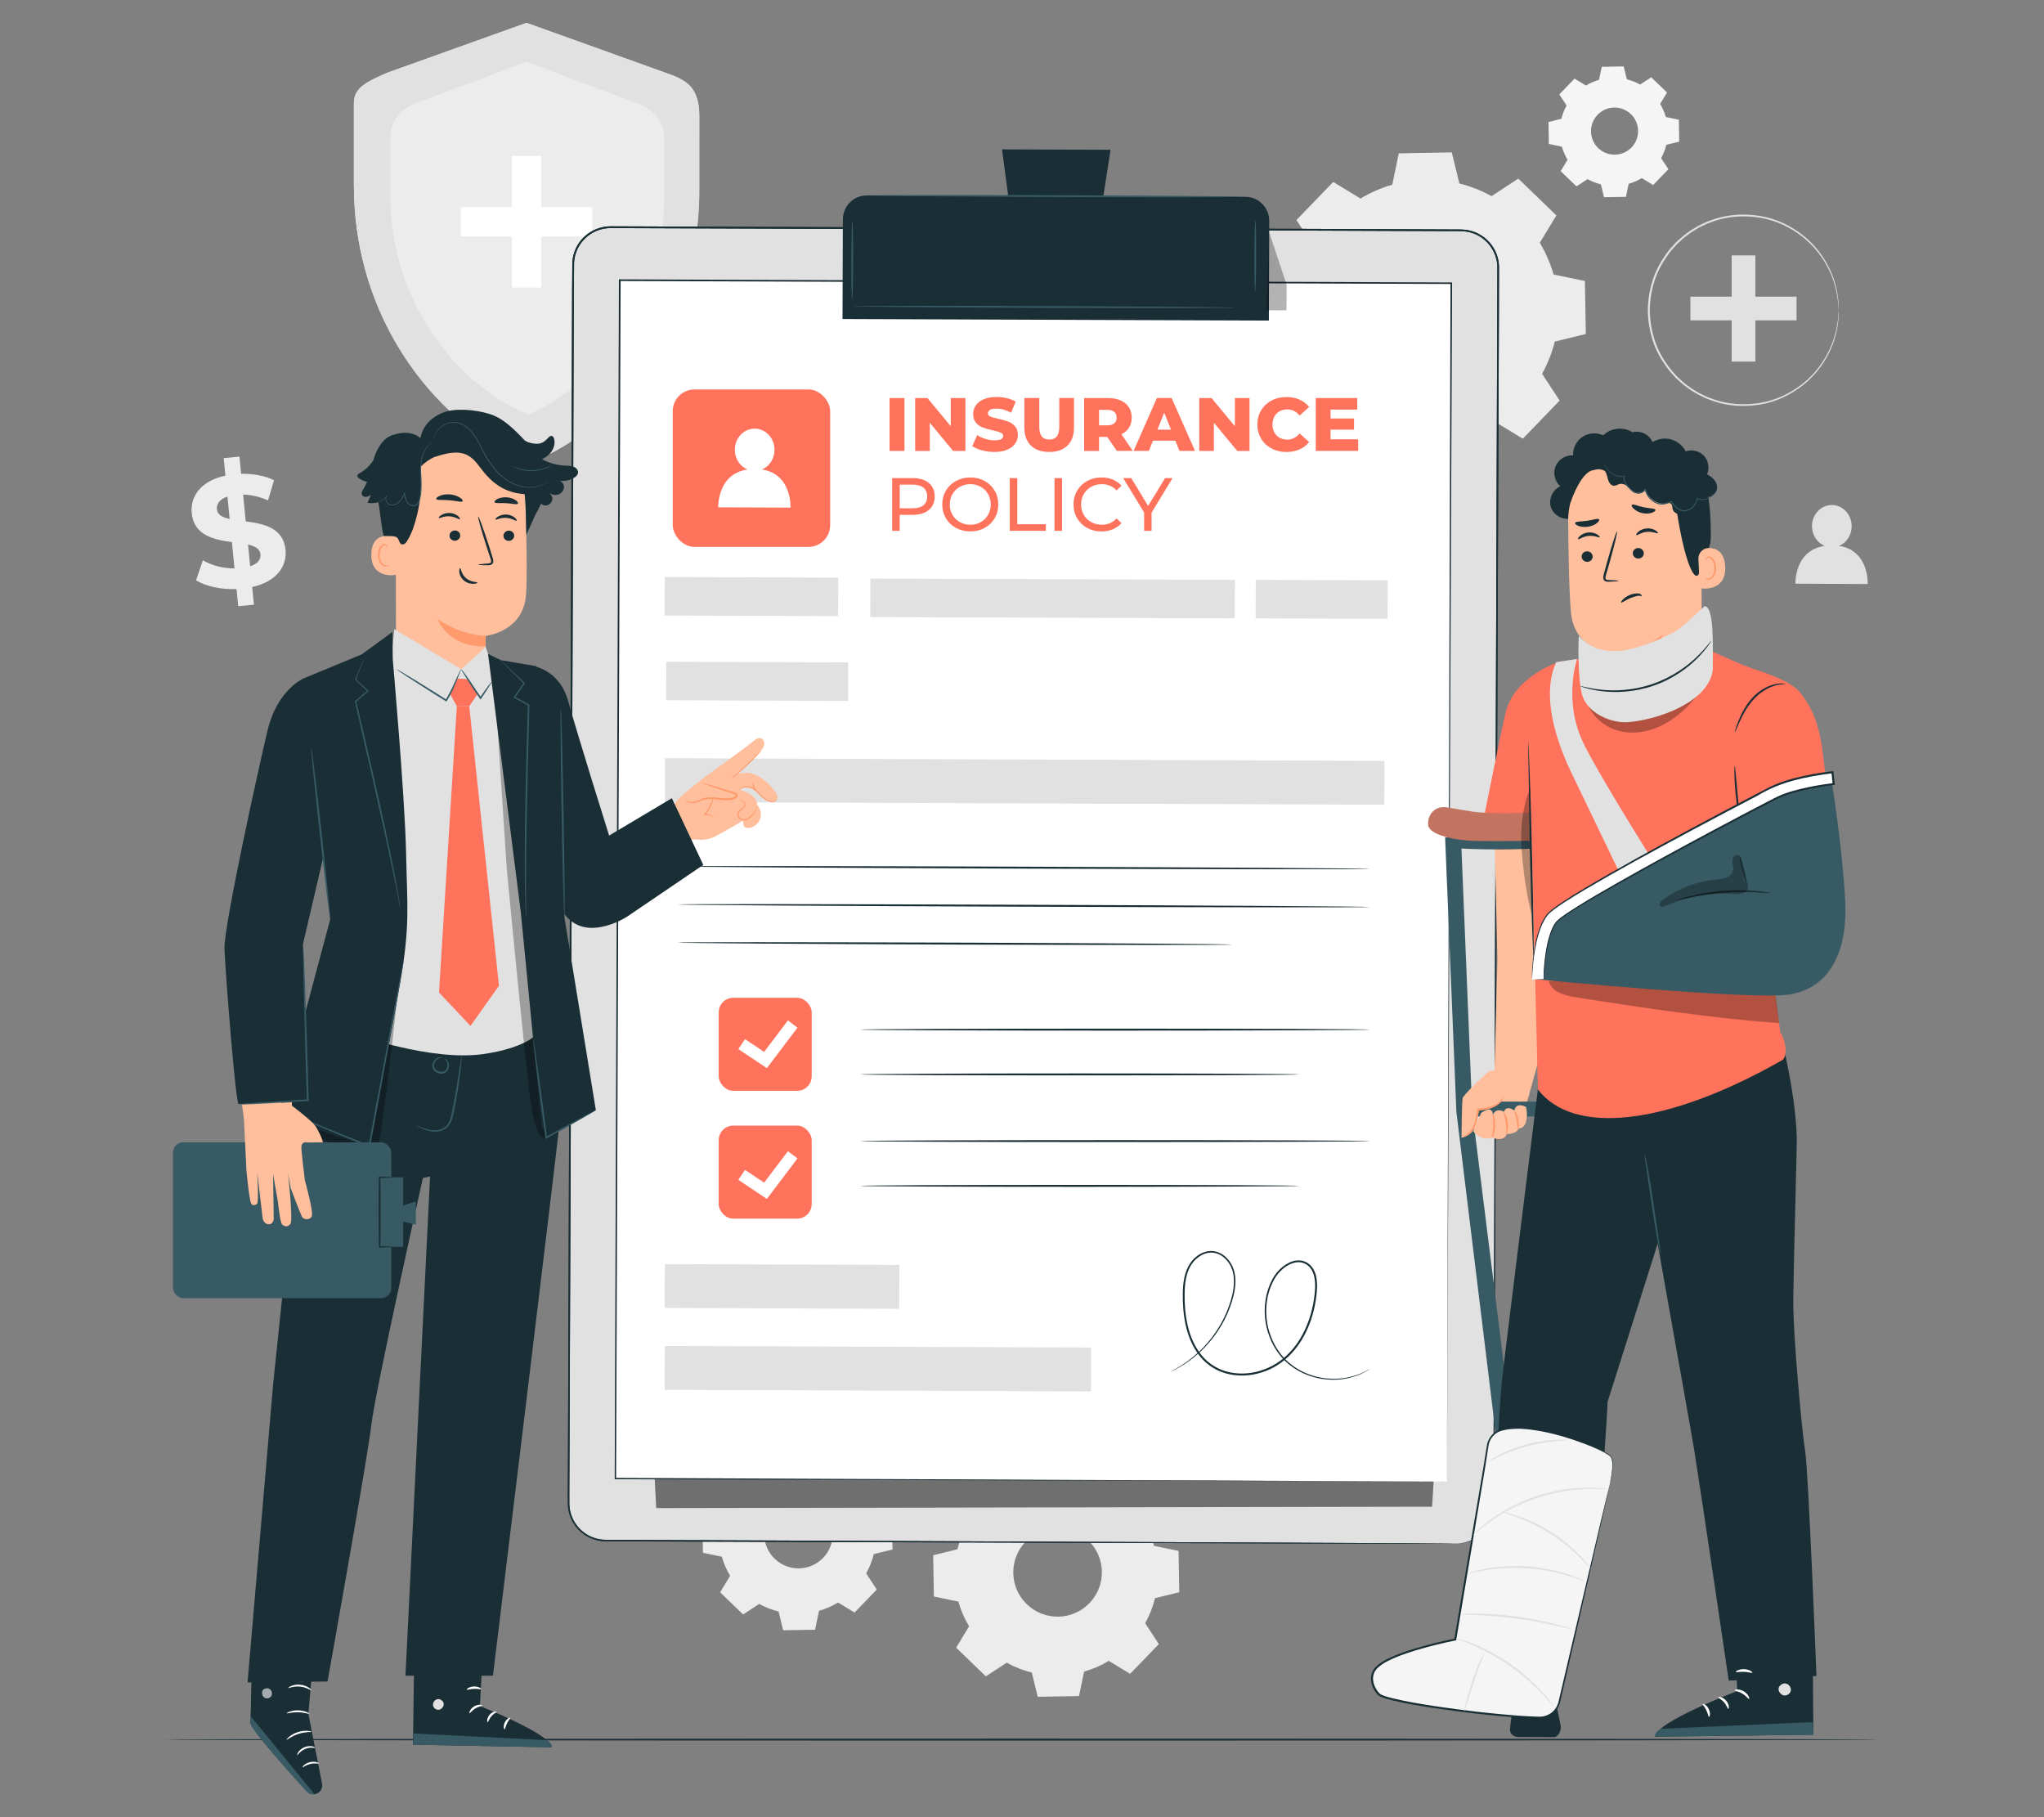 <?xml version="1.0" encoding="UTF-8"?>
<svg id="Layer_2" data-name="Layer 2" xmlns="http://www.w3.org/2000/svg" viewBox="0 0 540 480">
  <rect x="0" y="0" width="540" height="480" fill="#808080" stroke="none"/>
  <defs>
    <style>
      .cls-1 {
        fill: #ff735d;
      }

      .cls-1, .cls-2, .cls-3, .cls-4, .cls-5, .cls-6, .cls-7, .cls-8, .cls-9, .cls-10, .cls-11, .cls-12 {
        stroke-width: 0px;
      }

      .cls-13 {
        opacity: .6;
      }

      .cls-2 {
        fill: #375a64;
      }

      .cls-3 {
        fill: #e1e1e1;
      }

      .cls-4 {
        fill: #ececec;
      }

      .cls-6 {
        fill: #f5f5f5;
      }

      .cls-7 {
        fill: none;
      }

      .cls-8 {
        fill: #1a2e35;
      }

      .cls-9 {
        fill: #fff;
      }

      .cls-14 {
        opacity: .3;
      }

      .cls-10 {
        fill: #c27460;
      }

      .cls-11 {
        fill: #ff9a6c;
      }

      .cls-12 {
        fill: #ffbf9d;
      }
    </style>
  </defs>
  <g id="Layer_2-2" data-name="Layer 2">
    <g>
      <g>
        <path class="cls-3" d="M485.86,144.2c1.94-.81,3.32-2.82,3.33-5.18.01-3.09-2.33-5.61-5.22-5.62-2.9-.01-5.26,2.48-5.27,5.57,0,2.38,1.38,4.41,3.34,5.22-8.07,1.22-7.71,9.99-7.71,9.99l19.09.09s.44-8.87-7.57-10.08Z"/>
        <path class="cls-4" d="M66.63,155.06l.46,4.66-4.16.41-.44-4.53c-4.14.15-8.22-.75-10.69-2.31l1.79-5.3c2.23,1.34,5.34,2.17,8.36,2.16l-.68-6.95c-4.73-.67-10.04-1.7-10.62-7.66-.43-4.41,2.4-8.51,8.9-9.9l-.45-4.62,4.16-.41.44,4.54c3.14-.06,6.26.48,8.69,1.71l-1.58,5.32c-2.24-1-4.47-1.49-6.58-1.54l.69,7.07c4.72.63,9.95,1.67,10.52,7.54.42,4.33-2.37,8.38-8.83,9.81ZM60.67,137.08l-.58-5.91c-2.16.71-2.91,2.01-2.78,3.38.14,1.46,1.47,2.12,3.36,2.53ZM68.81,146.41c-.14-1.46-1.43-2.13-3.28-2.58l.56,5.74c2.04-.66,2.85-1.83,2.72-3.16Z"/>
        <path class="cls-4" d="M359.45,52.43c2.65-1.6,5.46-2.81,8.37-3.64l1.72-8.29,14-.25,2.01,8.22c2.93.72,5.79,1.84,8.49,3.34l7.07-4.64,10.07,9.73-4.39,7.23c1.6,2.65,2.81,5.47,3.64,8.37l8.28,1.72.25,14-8.22,2.02c-.72,2.93-1.84,5.79-3.34,8.49l4.64,7.08-9.72,10.07-7.23-4.39c-2.65,1.6-5.47,2.81-8.37,3.64l-1.72,8.29-14,.25-2.01-8.22c-2.93-.72-5.79-1.84-8.49-3.34l-7.07,4.64-10.07-9.72,4.39-7.23c-1.6-2.65-2.81-5.47-3.64-8.37l-8.28-1.72-.25-14,8.22-2.02c.72-2.93,1.84-5.79,3.34-8.49l-4.64-7.07,9.72-10.07,7.23,4.39h0ZM366.91,71.08c-5.76,5.97-5.59,15.48.37,21.24,5.97,5.76,15.48,5.59,21.24-.37,5.76-5.97,5.59-15.48-.37-21.24-5.97-5.76-15.48-5.59-21.24.37Z"/>
        <path class="cls-6" d="M418.98,22.59c1.1-.66,2.26-1.16,3.47-1.51l.71-3.43,5.8-.1.83,3.4c1.21.3,2.4.76,3.52,1.38l2.93-1.92,4.17,4.03-1.82,3c.66,1.1,1.16,2.26,1.51,3.47l3.43.71.1,5.8-3.4.83c-.3,1.21-.76,2.4-1.38,3.52l1.92,2.93-4.03,4.17-3-1.82c-1.1.66-2.26,1.16-3.47,1.51l-.71,3.43-5.8.1-.83-3.4c-1.21-.3-2.4-.76-3.52-1.38l-2.93,1.92-4.17-4.03,1.82-3c-.66-1.1-1.16-2.26-1.51-3.47l-3.43-.71-.1-5.8,3.4-.83c.3-1.21.76-2.4,1.38-3.52l-1.92-2.93,4.03-4.17,3,1.82h0ZM422.07,30.31c-2.39,2.47-2.32,6.41.15,8.8,2.47,2.39,6.41,2.32,8.8-.15,2.39-2.47,2.32-6.41-.15-8.8-2.47-2.39-6.41-2.32-8.8.15Z"/>
        <path class="cls-4" d="M199.95,387.72c1.59-.96,3.29-1.69,5.04-2.19l1.04-4.99,8.43-.15,1.21,4.95c1.77.44,3.49,1.11,5.11,2.01l4.26-2.79,6.07,5.86-2.64,4.36c.96,1.59,1.69,3.29,2.19,5.04l4.99,1.04.15,8.43-4.95,1.21c-.44,1.77-1.11,3.49-2.01,5.11l2.79,4.26-5.86,6.07-4.36-2.64c-1.59.96-3.29,1.69-5.04,2.19l-1.04,4.99-8.43.15-1.21-4.95c-1.77-.44-3.49-1.11-5.11-2.01l-4.26,2.79-6.07-5.86,2.64-4.36c-.96-1.59-1.69-3.29-2.19-5.04l-4.99-1.04-.15-8.43,4.95-1.21c.44-1.77,1.11-3.49,2.01-5.11l-2.79-4.26,5.86-6.07,4.36,2.64h0ZM204.44,398.95c-3.47,3.59-3.37,9.32.22,12.79,3.59,3.47,9.32,3.37,12.79-.23,3.47-3.59,3.37-9.32-.22-12.79-3.59-3.47-9.32-3.37-12.79.22Z"/>
        <path class="cls-4" d="M265.16,392.67c2.06-1.25,4.26-2.19,6.52-2.84l1.34-6.46,10.91-.19,1.57,6.41c2.29.56,4.51,1.43,6.62,2.6l5.51-3.61,7.85,7.58-3.42,5.64c1.25,2.06,2.19,4.26,2.84,6.53l6.46,1.34.19,10.91-6.41,1.57c-.56,2.29-1.43,4.51-2.6,6.62l3.61,5.51-7.58,7.85-5.64-3.42c-2.06,1.25-4.26,2.19-6.53,2.84l-1.34,6.46-10.91.19-1.57-6.41c-2.29-.56-4.51-1.43-6.62-2.6l-5.51,3.61-7.85-7.58,3.42-5.64c-1.25-2.06-2.19-4.26-2.84-6.53l-6.46-1.34-.19-10.91,6.41-1.57c.56-2.29,1.43-4.51,2.6-6.62l-3.61-5.51,7.58-7.85,5.64,3.42h0ZM270.98,407.2c-4.49,4.65-4.36,12.06.29,16.55,4.65,4.49,12.06,4.36,16.55-.29s4.36-12.06-.29-16.55c-4.65-4.49-12.06-4.36-16.55.29Z"/>
        <g>
          <g>
            <rect class="cls-3" x="457.48" y="67.47" width="6.26" height="28.05"/>
            <rect class="cls-3" x="457.48" y="67.47" width="6.26" height="28.05" transform="translate(379.11 542.1) rotate(-90)"/>
          </g>
          <path class="cls-3" d="M485.75,81.97s-.02-.14-.05-.41c-.02-.29-.05-.69-.09-1.19-.02-.26-.04-.56-.06-.88-.04-.32-.11-.67-.16-1.05-.12-.76-.24-1.63-.53-2.58-.45-1.93-1.36-4.21-2.79-6.63-1.44-2.41-3.52-4.92-6.35-7.05-2.82-2.11-6.37-3.91-10.47-4.63-4.07-.7-8.67-.57-13.05,1.09-1.11.36-2.16.91-3.24,1.42-1.02.62-2.09,1.19-3.04,1.96-1.01.69-1.89,1.56-2.81,2.39-.83.92-1.71,1.83-2.43,2.88-1.48,2.05-2.77,4.33-3.55,6.84-.81,2.49-1.24,5.14-1.28,7.83.04,2.69.47,5.34,1.28,7.83.78,2.51,2.07,4.79,3.55,6.84.72,1.05,1.6,1.95,2.43,2.88.92.83,1.81,1.7,2.82,2.4.95.77,2.02,1.34,3.04,1.96,1.08.52,2.12,1.07,3.24,1.42,4.38,1.66,8.98,1.79,13.05,1.09,4.1-.72,7.65-2.52,10.47-4.63,2.83-2.13,4.9-4.65,6.34-7.05,1.43-2.42,2.34-4.7,2.79-6.63.29-.95.41-1.83.53-2.58.06-.38.13-.72.16-1.05.02-.32.04-.61.06-.88.04-.5.06-.9.09-1.19.02-.27.04-.41.05-.41s.01.14,0,.41c0,.29-.02.69-.03,1.19,0,.27-.02.56-.03.88-.03.32-.09.67-.14,1.05-.11.76-.21,1.65-.49,2.61-.42,1.96-1.31,4.27-2.73,6.73-1.43,2.45-3.52,5.01-6.37,7.2-2.84,2.16-6.45,4.01-10.61,4.77-4.14.73-8.82.62-13.29-1.07-1.14-.36-2.21-.92-3.31-1.44-1.04-.63-2.14-1.2-3.11-1.99-1.03-.71-1.93-1.59-2.88-2.44-.85-.94-1.75-1.86-2.49-2.93-1.51-2.09-2.83-4.42-3.63-6.98-.83-2.54-1.27-5.25-1.31-8,.04-2.75.48-5.45,1.31-7.99.8-2.56,2.12-4.88,3.63-6.98.74-1.07,1.63-1.99,2.49-2.93.94-.85,1.85-1.73,2.88-2.44.97-.78,2.07-1.36,3.11-1.99,1.1-.53,2.17-1.08,3.3-1.44,4.47-1.68,9.15-1.8,13.29-1.07,4.17.76,7.77,2.6,10.61,4.76,2.85,2.18,4.94,4.75,6.37,7.2,1.42,2.46,2.31,4.78,2.73,6.73.28.96.38,1.85.49,2.61.05.38.11.73.14,1.05.01.32.02.62.03.88.01.51.03.9.03,1.19,0,.27,0,.41,0,.41Z"/>
        </g>
        <g>
          <g>
            <path class="cls-4" d="M176.29,19.39l-37.17-13.35-36.81,13.17c-4.7,2.22-8.82,3.55-8.82,7.93v21.79c0,15.13,3.97,30.13,12.12,43.37,6.87,11.14,17.5,22.61,33.86,29.91,15.04-4.89,26.27-17.91,33.14-29.06,8.16-13.24,12.12-28.24,12.12-43.37v-19.6c0-6.24-3.31-9.29-8.46-10.79Z"/>
            <path class="cls-3" d="M139.48,109.56c-12.95-5.77-21.36-15.04-26.79-23.86-6.45-10.48-9.59-22.34-9.59-34.32v-15.29c0-3.46,2.09-6.71,6.24-8.64l29.79-11.14V6.04s-36.81,13.17-36.81,13.17c-3.86,1.69-8.82,3.55-8.82,7.93v21.79c0,15.13,3.97,30.13,12.12,43.37,6.87,11.14,17.5,22.61,33.86,29.91v-12.65Z"/>
            <path class="cls-3" d="M139.48,122.2c2.61-.87,5-1.88,7.3-3.13,6.17-3.36,11.43-7.98,15.45-12.15,4.49-4.67,7.84-9.72,10.75-14.44,8.16-13.24,12.12-28.24,11.76-43.79l.02-17.99c-.02-8.96-4.62-9.62-8.48-11.31l-37.17-13.35v10.28s30.15,11.32,30.15,11.32c4.15,1.94,6.24,5.18,6.24,8.64v15.29c0,11.97-3.14,23.84-9.59,34.32-5.43,8.82-13.48,17.91-26.43,23.68v12.65Z"/>
          </g>
          <g>
            <rect class="cls-9" x="135.25" y="41.21" width="7.75" height="34.74"/>
            <rect class="cls-9" x="135.25" y="41.21" width="7.75" height="34.74" transform="translate(80.54 197.71) rotate(-90)"/>
          </g>
        </g>
        <path class="cls-8" d="M496.48,459.51c0,.14-101.41.26-226.47.26s-226.49-.12-226.49-.26,101.39-.26,226.49-.26,226.47.12,226.47.26Z"/>
        <g>
          <g>
            <g>
              <g>
                <path class="cls-3" d="M384.69,407.74l-224.67-.82c-5.45-.02-9.86-4.46-9.84-9.91l1.19-327.16c.02-5.45,4.46-9.86,9.91-9.84l224.67.82c5.45.02,9.86,4.46,9.84,9.91l-1.19,327.16c-.02,5.45-4.46,9.86-9.91,9.84Z"/>
                <path class="cls-8" d="M384.69,407.74s.25-.02.76-.05c.5-.03,1.25-.14,2.2-.42.94-.31,2.09-.82,3.24-1.74,1.13-.92,2.27-2.27,2.98-4.07.37-.89.58-1.91.65-2.98.06-1.08.02-2.22.04-3.42,0-2.4.01-5.02.02-7.85.01-5.68.03-12.23.05-19.6.09-29.5.22-72.18.38-124.91.09-26.37.18-55.25.29-86.26.05-15.5.11-31.54.16-48.05.03-8.26.06-16.64.09-25.13,0-4.24.02-8.52.03-12.82-.03-2.11-.84-4.18-2.16-5.83-1.35-1.63-3.23-2.84-5.31-3.3-1.04-.24-2.1-.27-3.21-.26-1.09,0-2.19,0-3.28-.01-2.19,0-4.39-.02-6.6-.02-4.41-.02-8.85-.03-13.31-.05-8.93-.03-17.95-.06-27.08-.1-18.25-.06-36.88-.13-55.85-.2-37.94-.14-77.22-.28-117.45-.42-2.46-.02-4.9.94-6.67,2.64-1.79,1.68-2.89,4.05-3,6.49-.07,4.98-.05,9.98-.08,14.94-.04,9.94-.07,19.81-.11,29.6-.07,19.6-.14,38.91-.21,57.88-.14,37.95-.28,74.55-.41,109.42-.13,34.87-.26,68-.38,99.01-.02,3.88-.03,7.72-.05,11.53,0,1.9-.04,3.81,0,5.68.06,1.85.68,3.66,1.73,5.17,1.05,1.51,2.53,2.69,4.21,3.39.84.34,1.73.57,2.62.68.89.08,1.82.07,2.74.07,3.67.01,7.3.03,10.9.04,14.39.06,28.21.11,41.39.17,52.73.22,95.41.41,124.9.53,14.74.07,26.19.13,33.96.17,3.88.02,6.84.04,8.83.06,1.99.02,3.01.04,3.01.04,0,0-1.02.01-3.01.01-1.99,0-4.95,0-8.83,0-7.77-.02-19.22-.04-33.96-.08-29.49-.09-72.17-.22-124.9-.38-13.18-.04-27-.09-41.39-.14-3.6-.01-7.23-.02-10.9-.04-.92,0-1.83.01-2.78-.07-.93-.12-1.85-.35-2.73-.71-1.74-.73-3.28-1.96-4.37-3.52-1.09-1.56-1.75-3.44-1.81-5.37-.04-1.9,0-3.79,0-5.7.01-3.81.03-7.65.04-11.53.11-31.01.22-64.14.34-99.01.12-34.87.25-71.47.39-109.42.07-18.97.14-38.28.21-57.88.04-9.8.07-19.67.11-29.6.03-4.97.01-9.94.08-14.96.12-2.56,1.27-5.05,3.15-6.81,1.86-1.77,4.42-2.78,7-2.77,40.23.15,79.51.29,117.45.43,18.97.07,37.6.14,55.85.21,9.12.03,18.15.07,27.08.1,4.46.02,8.9.03,13.31.05,2.21,0,4.4.02,6.6.03,1.1,0,2.19,0,3.28.01,1.08,0,2.22.02,3.3.27,2.18.49,4.14,1.75,5.55,3.45,1.38,1.72,2.22,3.89,2.25,6.09-.01,4.31-.02,8.58-.03,12.83-.03,8.49-.07,16.87-.1,25.13-.06,16.52-.13,32.55-.19,48.05-.12,31.01-.24,59.89-.34,86.26-.22,52.73-.41,95.41-.53,124.91-.04,7.37-.07,13.92-.09,19.6-.01,2.84-.03,5.46-.04,7.85-.02,1.2.02,2.34-.05,3.43-.07,1.09-.29,2.11-.67,3.01-.72,1.82-1.88,3.17-3.02,4.09-1.16.92-2.32,1.43-3.27,1.73-.96.27-1.71.37-2.21.4-.5.02-.76.02-.76.02Z"/>
              </g>
              <g class="cls-14">
                <polygon class="cls-5" points="173.37 398.35 378.33 397.98 380.82 358.39 374.63 334.48 171.63 365.45 173.37 398.35"/>
              </g>
            </g>
            <g>
              <path class="cls-8" d="M384.69,407.74s.25-.02.76-.05c.5-.03,1.25-.14,2.2-.42.94-.31,2.09-.82,3.24-1.74,1.13-.92,2.27-2.27,2.98-4.07.37-.89.58-1.91.65-2.98.06-1.08.02-2.22.04-3.42,0-2.4.01-5.02.02-7.85.01-5.68.03-12.23.05-19.6.09-29.5.22-72.18.38-124.91.09-26.37.18-55.25.29-86.26.05-15.5.11-31.54.16-48.05.03-8.26.06-16.64.09-25.13,0-4.24.02-8.52.03-12.82-.03-2.11-.84-4.18-2.16-5.83-1.35-1.63-3.23-2.84-5.31-3.3-1.04-.24-2.1-.27-3.21-.26-1.09,0-2.19,0-3.28-.01-2.19,0-4.39-.02-6.6-.02-4.41-.02-8.85-.03-13.31-.05-8.93-.03-17.95-.06-27.08-.1-18.25-.06-36.88-.13-55.85-.2-37.94-.14-77.22-.28-117.45-.42-2.46-.02-4.9.94-6.67,2.64-1.79,1.68-2.89,4.05-3,6.49-.07,4.98-.05,9.98-.08,14.94-.04,9.94-.07,19.81-.11,29.6-.07,19.6-.14,38.91-.21,57.88-.14,37.95-.28,74.55-.41,109.42-.13,34.87-.26,68-.38,99.01-.02,3.88-.03,7.72-.05,11.53,0,1.9-.04,3.81,0,5.68.06,1.85.68,3.66,1.73,5.17,1.05,1.51,2.53,2.69,4.21,3.39.84.34,1.73.57,2.62.68.89.08,1.82.07,2.74.07,3.67.01,7.3.03,10.9.04,14.39.06,28.21.11,41.39.17,52.73.22,95.41.41,124.9.53,14.74.07,26.19.13,33.96.17,3.88.02,6.84.04,8.83.06,1.99.02,3.01.04,3.01.04,0,0-1.02.01-3.01.01-1.99,0-4.95,0-8.83,0-7.77-.02-19.22-.04-33.96-.08-29.49-.09-72.17-.22-124.9-.38-13.18-.04-27-.09-41.39-.14-3.6-.01-7.23-.02-10.9-.04-.92,0-1.83.01-2.78-.07-.93-.12-1.85-.35-2.73-.71-1.74-.73-3.28-1.96-4.37-3.52-1.09-1.56-1.75-3.44-1.81-5.37-.04-1.9,0-3.79,0-5.7.01-3.81.03-7.65.04-11.53.11-31.01.22-64.14.34-99.01.12-34.87.25-71.47.39-109.42.07-18.97.14-38.28.21-57.88.04-9.8.07-19.67.11-29.6.03-4.97.01-9.94.08-14.96.12-2.56,1.27-5.05,3.15-6.81,1.86-1.77,4.42-2.78,7-2.77,40.23.15,79.51.29,117.45.43,18.97.07,37.6.14,55.85.21,9.12.03,18.15.07,27.08.1,4.46.02,8.9.03,13.31.05,2.21,0,4.4.02,6.6.03,1.1,0,2.19,0,3.28.01,1.08,0,2.22.02,3.3.27,2.18.49,4.14,1.75,5.55,3.45,1.38,1.72,2.22,3.89,2.25,6.09-.01,4.31-.02,8.58-.03,12.83-.03,8.49-.07,16.87-.1,25.13-.06,16.52-.13,32.55-.19,48.05-.12,31.01-.24,59.89-.34,86.26-.22,52.73-.41,95.41-.53,124.91-.04,7.37-.07,13.92-.09,19.6-.01,2.84-.03,5.46-.04,7.85-.02,1.2.02,2.34-.05,3.43-.07,1.09-.29,2.11-.67,3.01-.72,1.82-1.88,3.17-3.02,4.09-1.16.92-2.32,1.43-3.27,1.73-.96.27-1.71.37-2.21.4-.5.02-.76.02-.76.02Z"/>
              <g class="cls-14">
                <polygon class="cls-5" points="173.37 398.35 378.33 397.98 380.82 358.39 374.63 334.48 171.63 365.45 173.37 398.35"/>
              </g>
            </g>
            <g>
              <rect class="cls-9" x="114.72" y="122.83" width="316.56" height="219.67" transform="translate(39.33 504.82) rotate(-89.79)"/>
              <path class="cls-8" d="M382.26,391.35c0-1.82.39-129.74.95-316.55l.2.21c-66.63-.24-141.17-.5-219.65-.78h-.03s.23-.22.23-.22c-.45,118.88-.87,228.7-1.2,316.55l-.18-.18c133.61.6,218.19.98,219.67.98-1.48,0-86.06-.24-219.67-.62h-.18s0-.18,0-.18c.31-87.85.69-197.68,1.11-316.55v-.22s.23,0,.23,0h.03c78.47.29,153.01.57,219.65.82h.2s0,.21,0,.21c-.8,186.82-1.35,314.73-1.36,316.55Z"/>
            </g>
            <rect class="cls-3" x="176.01" y="174.88" width="48.05" height="10.17" transform="translate(.66 -.73) rotate(.21)"/>
            <rect class="cls-3" x="229.93" y="152.99" width="96.3" height="10.17" transform="translate(.58 -1.01) rotate(.21)"/>
            <rect class="cls-3" x="175.62" y="152.49" width="45.81" height="10.17" transform="translate(.58 -.72) rotate(.21)"/>
            <rect class="cls-3" x="331.74" y="153.22" width="34.85" height="10.17" transform="translate(.58 -1.27) rotate(.21)"/>
            <rect class="cls-3" x="175.63" y="334.01" width="61.95" height="11.59" transform="translate(1.24 -.75) rotate(.21)"/>
            <rect class="cls-3" x="175.63" y="355.73" width="112.62" height="11.59" transform="translate(1.32 -.84) rotate(.21)"/>
            <rect class="cls-3" x="175.7" y="200.63" width="190.04" height="11.59" transform="translate(.76 -.99) rotate(.21)"/>
            <path class="cls-8" d="M361.95,229.52c0,.14-40.95.11-91.45-.08-50.52-.18-91.46-.45-91.46-.59,0-.14,40.94-.11,91.46.08,50.5.18,91.45.45,91.45.59Z"/>
            <path class="cls-8" d="M361.92,239.58c0,.14-40.95.11-91.45-.08-50.52-.18-91.46-.45-91.46-.59,0-.14,40.94-.11,91.46.08,50.5.18,91.45.45,91.45.59Z"/>
            <path class="cls-8" d="M325.55,249.51c0,.14-32.82.13-73.29-.01-40.49-.15-73.29-.38-73.29-.52,0-.14,32.81-.13,73.29.01,40.47.15,73.29.38,73.29.52Z"/>
            <g>
              <path class="cls-8" d="M228.96,51.8h99.99c3.49,0,6.33,2.83,6.33,6.33v26.34h-112.64v-26.34c0-3.49,2.83-6.33,6.33-6.33Z" transform="translate(.25 -1.02) rotate(.21)"/>
              <polygon class="cls-8" points="293.39 39.56 264.72 39.46 267.99 64.04 289.58 64.12 293.39 39.56"/>
              <path class="cls-2" d="M328.1,51.98c0,.13-21.98.16-49.08.06-27.11-.1-49.08-.28-49.08-.42,0-.13,21.97-.16,49.09-.06,27.1.1,49.08.28,49.08.42Z"/>
              <path class="cls-2" d="M225.12,79c-.13,0-.22-4.62-.2-10.32.02-5.7.14-10.32.27-10.32.13,0,.22,4.62.2,10.32-.02,5.7-.14,10.32-.27,10.32Z"/>
              <path class="cls-2" d="M331.59,76.94c-.13,0-.22-4.2-.2-9.37.02-5.18.14-9.37.27-9.37.13,0,.22,4.2.2,9.37-.02,5.17-.14,9.37-.27,9.37Z"/>
              <path class="cls-2" d="M326.15,81.27c0,.13-22.56.15-50.38.05-27.83-.1-50.38-.29-50.38-.42,0-.13,22.55-.15,50.39-.05,27.82.1,50.38.29,50.38.42Z"/>
            </g>
            <g class="cls-14">
              <polygon class="cls-5" points="335.3 61.35 339.91 75.19 339.88 81.97 334.63 81.95 335.3 61.35"/>
            </g>
            <path class="cls-8" d="M361.92,271.97c0,.14-30.15.26-67.33.26s-67.34-.12-67.34-.26,30.14-.26,67.34-.26,67.33.12,67.33.26Z"/>
            <path class="cls-8" d="M343.22,283.8c0,.14-25.96.26-57.98.26s-57.99-.12-57.99-.26,25.96-.26,57.99-.26,57.98.12,57.98.26Z"/>
            <path class="cls-8" d="M361.92,301.41c0,.14-30.15.26-67.33.26s-67.34-.12-67.34-.26,30.14-.26,67.34-.26,67.33.12,67.33.26Z"/>
            <path class="cls-8" d="M343.22,313.24c0,.14-25.96.26-57.98.26s-57.99-.12-57.99-.26,25.96-.26,57.99-.26,57.98.12,57.98.26Z"/>
            <path class="cls-8" d="M361.92,361.6s-.52.39-1.62.96c-1.09.58-2.81,1.26-5.12,1.66-1.16.16-2.47.3-3.9.2-1.43-.06-2.98-.28-4.58-.78-3.18-.94-6.68-2.96-9.13-6.44-2.44-3.43-3.9-8.14-3.32-13.1.27-2.47,1.07-4.98,2.52-7.23.76-1.1,1.74-2.07,2.89-2.83.59-.37,1.22-.68,1.89-.89.68-.19,1.41-.28,2.14-.18,1.46.18,2.77,1.2,3.43,2.52.67,1.33.84,2.83.84,4.29-.1,2.93-.62,5.88-1.58,8.76-.97,2.87-2.39,5.67-4.41,8.09-2,2.41-4.63,4.42-7.67,5.55-3.02,1.16-6.33,1.48-9.43.84-3.1-.62-5.93-2.34-7.84-4.74-1.94-2.38-3.09-5.23-3.74-8.07-.65-2.85-.85-5.71-.81-8.49.04-2.75.38-5.59,1.85-7.88.73-1.13,1.73-2.07,2.89-2.68,1.15-.62,2.51-.87,3.77-.61,1.26.25,2.37.96,3.2,1.85.84.89,1.44,1.95,1.78,3.07.67,2.26.43,4.55-.04,6.59-.99,4.1-2.77,7.54-4.69,10.25-1.93,2.73-4.01,4.75-5.83,6.22-1.83,1.47-3.4,2.41-4.48,2.99-.54.3-.97.48-1.25.62-.29.14-.44.19-.44.19,0,0,.14-.09.41-.24.27-.16.7-.36,1.23-.67,1.06-.61,2.61-1.57,4.4-3.06,1.79-1.48,3.83-3.51,5.72-6.23,1.88-2.71,3.62-6.12,4.57-10.17.46-2.01.67-4.24.02-6.39-.33-1.06-.91-2.07-1.7-2.9-.79-.83-1.82-1.49-2.98-1.71-2.36-.49-4.84,1-6.19,3.12-1.39,2.17-1.72,4.92-1.76,7.64-.04,2.75.17,5.57.81,8.37.64,2.79,1.78,5.56,3.65,7.85,1.85,2.32,4.56,3.96,7.55,4.56,2.99.62,6.21.3,9.14-.82,2.95-1.1,5.5-3.04,7.46-5.39,1.97-2.36,3.37-5.1,4.32-7.92.95-2.82,1.46-5.75,1.56-8.6,0-1.41-.16-2.85-.78-4.06-.6-1.21-1.76-2.1-3.06-2.27-1.3-.18-2.61.3-3.71.99-1.09.72-2.04,1.64-2.77,2.7-1.4,2.15-2.2,4.61-2.47,7.01-.59,4.84.82,9.47,3.19,12.84,2.38,3.42,5.79,5.42,8.92,6.38,1.57.5,3.1.73,4.51.81,1.41.11,2.7-.01,3.86-.16,2.3-.36,4.01-1,5.11-1.55.57-.24.95-.51,1.24-.65.28-.15.43-.22.43-.22Z"/>
          </g>
          <g>
            <path class="cls-1" d="M235.01,105.15h3.95v13.96h-3.95v-13.96Z"/>
            <path class="cls-1" d="M255.05,105.15v13.96h-3.25l-6.16-7.44v7.44h-3.87v-13.96h3.25l6.16,7.44v-7.44h3.87Z"/>
            <path class="cls-1" d="M259.45,118.96c-1.06-.28-1.93-.65-2.59-1.12l1.3-2.91c.62.41,1.35.74,2.17,1,.82.25,1.64.38,2.43.38,1.52,0,2.27-.38,2.27-1.14,0-.4-.22-.69-.65-.89-.43-.19-1.13-.4-2.08-.61-1.05-.23-1.93-.47-2.63-.73-.7-.26-1.31-.67-1.81-1.25-.51-.57-.76-1.34-.76-2.31,0-.85.23-1.62.7-2.3.46-.68,1.16-1.23,2.08-1.62.92-.4,2.06-.6,3.4-.6.92,0,1.82.1,2.71.31.89.21,1.67.51,2.35.91l-1.22,2.93c-1.33-.72-2.62-1.08-3.87-1.08-.78,0-1.36.12-1.71.35-.36.23-.54.54-.54.91s.21.65.64.84c.43.19,1.11.38,2.05.58,1.06.23,1.94.47,2.64.73.7.26,1.3.67,1.81,1.24.51.57.77,1.33.77,2.3,0,.84-.23,1.6-.7,2.27-.47.68-1.16,1.22-2.09,1.62-.93.41-2.06.61-3.39.61-1.13,0-2.23-.14-3.29-.42Z"/>
            <path class="cls-1" d="M272.34,117.69c-1.15-1.13-1.72-2.73-1.72-4.81v-7.74h3.95v7.62c0,2.23.88,3.35,2.65,3.35s2.63-1.12,2.63-3.35v-7.62h3.89v7.74c0,2.07-.57,3.68-1.72,4.81-1.15,1.13-2.76,1.69-4.83,1.69s-3.69-.56-4.84-1.69Z"/>
            <path class="cls-1" d="M292.51,115.4h-2.15v3.71h-3.95v-13.96h6.38c1.26,0,2.36.21,3.29.63.93.42,1.65,1.02,2.15,1.79.5.78.76,1.69.76,2.74s-.24,1.89-.71,2.64c-.47.75-1.15,1.34-2.02,1.76l3.01,4.39h-4.23l-2.53-3.71ZM294.38,108.8c-.41-.36-1.02-.54-1.83-.54h-2.19v4.09h2.19c.81,0,1.42-.18,1.83-.53.41-.35.62-.85.62-1.5s-.21-1.16-.62-1.52Z"/>
            <path class="cls-1" d="M310.51,116.39h-5.9l-1.1,2.71h-4.03l6.16-13.96h3.89l6.18,13.96h-4.11l-1.1-2.71ZM309.36,113.48l-1.79-4.47-1.79,4.47h3.59Z"/>
            <path class="cls-1" d="M330.11,105.15v13.96h-3.25l-6.16-7.44v7.44h-3.87v-13.96h3.25l6.16,7.44v-7.44h3.87Z"/>
            <path class="cls-1" d="M335.92,118.46c-1.16-.62-2.08-1.48-2.74-2.58-.66-1.1-1-2.35-1-3.75s.33-2.64,1-3.75c.66-1.1,1.58-1.96,2.74-2.58,1.16-.62,2.48-.93,3.94-.93,1.28,0,2.42.23,3.45.68,1.02.45,1.87,1.1,2.55,1.95l-2.51,2.27c-.9-1.09-2-1.63-3.29-1.63-.76,0-1.43.17-2.02.5-.59.33-1.05.8-1.37,1.41-.33.6-.49,1.3-.49,2.08s.16,1.48.49,2.08c.33.61.78,1.07,1.37,1.41.59.33,1.27.5,2.02.5,1.29,0,2.39-.54,3.29-1.63l2.51,2.27c-.68.85-1.53,1.5-2.55,1.95-1.02.45-2.17.68-3.45.68-1.46,0-2.78-.31-3.94-.93Z"/>
            <path class="cls-1" d="M358.82,116.05v3.05h-11.21v-13.96h10.95v3.05h-7.04v2.35h6.2v2.95h-6.2v2.55h7.3Z"/>
          </g>
          <g>
            <path class="cls-1" d="M245.39,127.58c1.03.86,1.55,2.05,1.55,3.56s-.52,2.7-1.55,3.56c-1.03.86-2.45,1.29-4.26,1.29h-3.44v4.22h-1.99v-13.92h5.43c1.8,0,3.22.43,4.26,1.29ZM243.96,133.46c.66-.54.99-1.31.99-2.32s-.33-1.78-.99-2.32c-.66-.54-1.62-.81-2.88-.81h-3.38v6.25h3.38c1.26,0,2.22-.27,2.88-.81Z"/>
            <path class="cls-1" d="M252.55,139.45c-1.13-.62-2.01-1.47-2.66-2.56-.64-1.09-.96-2.3-.96-3.64s.32-2.55.96-3.64c.64-1.09,1.53-1.94,2.66-2.56,1.13-.62,2.39-.93,3.8-.93s2.65.31,3.78.93c1.13.62,2.01,1.47,2.65,2.55.64,1.08.95,2.3.95,3.65s-.32,2.57-.95,3.65c-.64,1.08-1.52,1.93-2.65,2.55-1.13.62-2.39.92-3.78.92s-2.67-.31-3.8-.92ZM259.11,137.91c.82-.46,1.46-1.1,1.93-1.92.47-.82.71-1.73.71-2.74s-.24-1.92-.71-2.74c-.47-.82-1.11-1.46-1.93-1.92-.82-.46-1.73-.7-2.75-.7s-1.95.23-2.78.7c-.83.46-1.48,1.1-1.95,1.92-.47.82-.71,1.73-.71,2.74s.23,1.92.71,2.74c.47.82,1.12,1.46,1.95,1.92.83.46,1.75.7,2.78.7s1.94-.23,2.75-.7Z"/>
            <path class="cls-1" d="M266.77,126.29h1.99v12.19h7.54v1.73h-9.53v-13.92Z"/>
            <path class="cls-1" d="M278.59,126.29h1.99v13.92h-1.99v-13.92Z"/>
            <path class="cls-1" d="M287.21,139.45c-1.12-.62-2-1.47-2.64-2.55-.64-1.08-.96-2.3-.96-3.65s.32-2.57.96-3.65c.64-1.08,1.52-1.93,2.65-2.55,1.13-.62,2.39-.93,3.78-.93,1.09,0,2.08.18,2.98.55.9.37,1.67.91,2.31,1.62l-1.29,1.25c-1.05-1.1-2.35-1.65-3.92-1.65-1.03,0-1.97.23-2.8.7-.83.46-1.49,1.1-1.96,1.92-.47.82-.71,1.73-.71,2.74s.24,1.92.71,2.74c.47.82,1.12,1.46,1.96,1.92.84.46,1.77.7,2.8.7,1.55,0,2.86-.56,3.92-1.67l1.29,1.25c-.64.72-1.41,1.26-2.32,1.63-.91.37-1.91.56-2.99.56-1.39,0-2.65-.31-3.77-.92Z"/>
            <path class="cls-1" d="M304.23,135.4v4.81h-1.97v-4.85l-5.53-9.07h2.13l4.46,7.34,4.48-7.34h1.97l-5.53,9.11Z"/>
          </g>
          <rect class="cls-1" x="177.73" y="102.87" width="41.59" height="41.59" rx="5.74" ry="5.74"/>
          <path class="cls-9" d="M201.29,124.02c1.94-.81,3.32-2.82,3.33-5.18.01-3.09-2.33-5.61-5.22-5.62-2.9-.01-5.26,2.48-5.27,5.57,0,2.38,1.38,4.41,3.34,5.22-8.07,1.22-7.71,9.99-7.71,9.99l19.09.09s.44-8.87-7.57-10.08Z"/>
          <rect class="cls-1" x="189.87" y="263.56" width="24.57" height="24.57" rx="3.84" ry="3.84"/>
          <rect class="cls-1" x="189.87" y="297.33" width="24.57" height="24.57" rx="3.84" ry="3.84"/>
          <polygon class="cls-9" points="202.6 282.15 195.06 277.11 196.82 274.48 201.87 277.86 208.16 269.54 210.68 271.45 202.6 282.15"/>
          <polygon class="cls-9" points="202.6 316.69 195.06 311.65 196.82 309.02 201.87 312.4 208.16 304.09 210.68 305.99 202.6 316.69"/>
        </g>
        <g>
          <polyline class="cls-12" points="403.4 291.18 407.17 277.63 410.11 254.79 410.11 218.29 412.02 201.32 394.49 206.25 395.6 253.54 394.83 282.66 396.3 291.11 403 291.28"/>
          <path class="cls-1" d="M397.75,188.26c2.35-9.79,14.27-13.47,14.27-13.47l-.57,20.15-4.14,21.73-2.93,5.93-13.49-1.01s5.78-28.86,6.86-33.33Z"/>
          <g>
            <polygon class="cls-2" points="402.12 435.77 384.76 293.7 381.78 221.21 385.97 221.04 388.94 293.44 406.66 435.53 402.12 435.77"/>
            <polygon class="cls-2" points="410.17 435.82 405.98 435.71 420.67 292.97 416.46 220.63 420.65 220.39 424.86 292.9 424.86 292.99 410.17 435.82"/>
            <path class="cls-8" d="M400.83,443c-.26,2.97-1.67,10.59-1.92,13.77-.09,1.1.91,2.04,2.16,2.05l9.37.04c1.29,0,2.22-1.82,1.81-3.41l-2.53-12.31"/>
            <path class="cls-2" d="M395.78,224.37c-4.55,0-9.12-.15-13.64-.46l.28-4.18c7.16.48,14.43.58,21.6.28l.17,4.19c-2.8.12-5.61.18-8.42.18Z"/>
            <path class="cls-10" d="M389.04,214.39c-.23-.04-3.79-.6-6.77-1.12-2.98-.52-5.13,1.71-4.98,4.54.15,2.83,7.36,4.2,12.5,4.32,5.73.14,14.33-.04,14.33-.04v-7.4s-10.7.4-15.08-.31Z"/>
          </g>
          <g>
            <path class="cls-2" d="M387.7,294.91h31.95c3.49,0,3.5-3.93,0-3.93h-31.95c-3.49,0-3.5,3.93,0,3.93h0Z"/>
            <path class="cls-12" d="M389.2,298.82s2.06,2.76,5.01,1.67c0,0,2.96,1.33,3.89-.94,0,0,2.61.05,3.1-1.48,0,0,1.48.15,1.97-1.82.49-1.97,0-3.84,0-3.84,0,0-2.61-1.53-3.1.94,0,0-2.07-1.63-2.76.34,0,0-.59-.54-1.63-.39-1.03.15-1.43,1.53-1.43,1.53,0,0,.44-.94-.34-1.58s-2.6.72-2.6.72l-2.12,4.85Z"/>
            <g>
              <path class="cls-12" d="M393.34,282.97s-5.42,4.82-6.87,6.91c-.28.39-.36,10.62-.36,10.62,0,0,2.67-.38,3.47-2.78.8-2.4,1.05-4.62,1.05-4.62,0,0,5.18.49,6.91-3.95,1.73-4.44,1.23-7.28,1.23-7.28l-5.43,1.11Z"/>
              <path class="cls-11" d="M397.28,289.57s-.02.23-.16.62c-.18.37-.49.92-1.09,1.39-1.16.99-3.19,1.67-5.48,1.78l.25-.21c-.03.15-.06.31-.09.47-.25,1.16-.36,2.26-.73,3.27-.36,1-.94,1.79-1.51,2.33-1.16,1.1-2.16,1.34-2.17,1.28-.04-.07.88-.43,1.91-1.54.51-.55,1.01-1.3,1.32-2.24.31-.91.43-2.07.67-3.21.03-.16.06-.32.09-.47l.04-.2h.21c2.19-.1,4.15-.71,5.27-1.55,1.16-.83,1.36-1.78,1.47-1.73Z"/>
            </g>
            <path class="cls-11" d="M394.5,294.21c.13-.04.58,1.37.5,3.17-.06,1.8-.62,3.17-.74,3.12-.15-.04.16-1.42.22-3.14.07-1.72-.13-3.12.02-3.15Z"/>
            <path class="cls-11" d="M397.28,293.78c.11-.07.89,1.15,1.08,2.89.2,1.74-.28,3.1-.41,3.06-.15-.03.08-1.37-.11-3-.17-1.63-.7-2.88-.56-2.95Z"/>
            <path class="cls-11" d="M400.15,293.48c.12-.07.74.91,1,2.29.27,1.38.08,2.51-.06,2.5-.15,0-.19-1.1-.45-2.4-.25-1.3-.63-2.33-.49-2.39Z"/>
          </g>
          <g>
            <path class="cls-8" d="M407.74,276.15s-10.16,81.2-10.92,88.36c-.83,7.86-1.85,31.89-1.85,31.89h28.02s1.83-25.21,1.7-26.06l17.38-54.88-7.48-40.19-26.84.88Z"/>
            <g>
              <g>
                <path class="cls-6" d="M425.26,392.14c1.88-8.03-.12-7.6-.83-8.19-1.75-1.45-19.26-8.76-27.87-6.21-1.88.56-3.24,2.19-3.55,4.13l-.99,6.28c-.08.66-7.58,44.92-7.58,44.92,0,0-17.19,3.32-20.92,7.52-2.16,2.43-.65,5.58.71,6.95,2.17,2.19,31.24,6.01,42.42,6.17,2.52.04,4.72-1.68,5.28-4.14,3.02-13.06,11.67-50.36,13.33-57.43Z"/>
                <path class="cls-8" d="M425.26,392.14s-.03.2-.11.6c-.09.41-.21.99-.38,1.74-.35,1.55-.85,3.8-1.5,6.68-1.33,5.82-3.25,14.2-5.61,24.55-1.19,5.18-2.5,10.86-3.9,16.95-.35,1.52-.71,3.07-1.07,4.65-.18.79-.37,1.58-.55,2.38-.21.83-.59,1.62-1.16,2.28-1.11,1.34-2.93,2.1-4.69,1.96-1.72-.03-3.45-.13-5.21-.25-7.02-.5-14.36-1.35-21.94-2.46-3.78-.58-7.63-1.19-11.49-2.13-.96-.25-1.93-.5-2.88-.91-.24-.11-.48-.24-.71-.44-.19-.19-.36-.38-.51-.59-.31-.41-.58-.86-.8-1.33-.43-.94-.68-2.01-.51-3.08.14-1.06.74-2.06,1.54-2.73,1.47-1.29,3.21-2.05,4.92-2.78,1.72-.72,3.48-1.28,5.23-1.82,3.51-1.05,7.01-1.9,10.47-2.6l-.2.21c2.28-13.43,4.42-26.04,6.34-37.4.48-2.84.95-5.6,1.4-8.28.21-1.34.42-2.66.63-3.96.11-.65.19-1.28.32-1.94.16-.65.42-1.27.8-1.81.73-1.09,1.88-1.89,3.11-2.14.61-.11,1.2-.3,1.81-.34.6-.04,1.2-.12,1.79-.12,2.37-.06,4.61.3,6.72.68,4.21.83,7.89,2.02,11.05,3.22,1.58.59,3.02,1.21,4.33,1.83.65.32,1.27.61,1.82,1,.27.2.52.32.81.49.28.17.5.42.64.69.27.56.34,1.13.34,1.65.01.53-.01,1.02-.06,1.47-.09.9-.23,1.66-.35,2.26-.25,1.21-.43,1.83-.43,1.83,0,0,.02-.16.08-.47.05-.31.17-.77.26-1.37.11-.61.23-1.36.31-2.26.04-.45.06-.93.04-1.45-.01-.51-.09-1.07-.34-1.58-.14-.24-.33-.46-.58-.62-.25-.14-.58-.3-.83-.49-.53-.36-1.16-.65-1.8-.96-1.3-.61-2.74-1.2-4.32-1.78-3.15-1.17-6.83-2.34-11.02-3.13-2.09-.36-4.32-.71-6.65-.64-.58,0-1.16.09-1.75.13-.59.04-1.16.23-1.75.33-1.16.25-2.2.98-2.88,1.99-.35.5-.59,1.08-.73,1.68-.12.6-.21,1.27-.31,1.91-.2,1.3-.41,2.62-.61,3.96-.45,2.68-.9,5.44-1.38,8.28-1.91,11.37-4.03,23.98-6.28,37.42l-.03.17-.17.04c-3.44.7-6.94,1.55-10.42,2.59-1.74.54-3.48,1.1-5.18,1.8-1.68.71-3.41,1.48-4.76,2.68-.75.62-1.26,1.49-1.38,2.42-.15.94.07,1.91.47,2.78.2.44.45.85.74,1.23.15.19.3.37.47.54.15.12.35.24.56.34.87.39,1.84.64,2.78.88,3.82.93,7.67,1.55,11.44,2.13,7.56,1.12,14.89,1.97,21.89,2.49,1.75.12,3.48.22,5.19.26,1.67.13,3.3-.57,4.33-1.79,1.1-1.2,1.21-2.91,1.63-4.47.37-1.57.73-3.12,1.08-4.64,1.42-6.09,2.75-11.76,3.96-16.94,2.43-10.34,4.41-18.71,5.77-24.52.69-2.88,1.23-5.12,1.6-6.66.18-.75.33-1.32.43-1.73.1-.39.16-.59.16-.59Z"/>
              </g>
              <path class="cls-3" d="M424.7,393.35s-.55.03-1.53-.02c-.49-.03-1.09-.06-1.78-.04-.7,0-1.49-.03-2.36.03-1.75.05-3.82.26-6.1.63-2.27.41-4.75,1-7.27,1.85-2.52.87-4.84,1.92-6.88,2.99-2.03,1.1-3.8,2.21-5.21,3.24-.73.49-1.33,1-1.89,1.42-.56.42-1.01.8-1.38,1.13-.75.63-1.17.97-1.2.95-.02-.03.35-.42,1.06-1.1.35-.35.79-.76,1.33-1.2.54-.45,1.13-.98,1.85-1.49,1.4-1.08,3.16-2.22,5.2-3.36,2.06-1.1,4.39-2.18,6.94-3.06,2.55-.86,5.06-1.44,7.36-1.83,2.31-.35,4.41-.52,6.17-.52.88-.04,1.68.02,2.38.04.7.02,1.3.07,1.79.13.98.11,1.52.18,1.51.22Z"/>
              <path class="cls-3" d="M420.26,414.39c-.07.06-1.07-1.17-2.88-2.98-1.8-1.8-4.47-4.13-7.74-6.23-3.28-2.1-6.51-3.55-8.9-4.43-2.39-.89-3.93-1.28-3.91-1.37,0-.03.4.03,1.1.19.7.15,1.71.43,2.93.83,2.44.8,5.74,2.22,9.06,4.34,3.31,2.13,5.98,4.53,7.73,6.41.88.94,1.55,1.74,1.98,2.31.44.57.66.9.63.92Z"/>
              <path class="cls-3" d="M418.8,417.72c-.04.09-1.68-.62-4.43-1.45-2.75-.84-6.64-1.71-11.01-2-4.37-.28-8.35.07-11.18.54-2.84.47-4.56.95-4.58.86,0-.03.41-.18,1.19-.42.77-.24,1.91-.53,3.33-.81,2.84-.57,6.85-.99,11.28-.7,4.42.3,8.35,1.24,11.09,2.17,1.37.46,2.46.89,3.2,1.24.74.34,1.14.54,1.12.57Z"/>
              <path class="cls-3" d="M415.62,430.41s-.43-.05-1.17-.22c-.85-.2-1.91-.44-3.16-.73-2.67-.6-6.37-1.34-10.5-1.9-4.13-.56-7.9-.83-10.63-.96-1.28-.05-2.36-.1-3.24-.14-.77-.03-1.19-.06-1.19-.1,0-.04.42-.07,1.19-.1.77-.04,1.88-.05,3.25-.03,2.74.04,6.54.25,10.69.81,4.15.57,7.87,1.36,10.52,2.06,1.33.35,2.39.65,3.12.89.73.24,1.13.38,1.12.42Z"/>
              <path class="cls-3" d="M410.6,450.93s-.34-.31-.86-.93c-.52-.62-1.3-1.5-2.3-2.56-1.98-2.11-4.92-4.85-8.54-7.39-3.63-2.53-7.21-4.36-9.87-5.5-1.33-.57-2.42-1.01-3.19-1.29-.76-.29-1.18-.46-1.17-.49.01-.03.45.07,1.23.3.79.22,1.9.6,3.26,1.14,2.72,1.06,6.36,2.86,10.03,5.41,3.66,2.57,6.59,5.38,8.51,7.57.97,1.09,1.71,2.01,2.18,2.68.48.66.73,1.03.7,1.05Z"/>
              <path class="cls-3" d="M386.78,452.07c-.07-.02.13-.91.5-2.33.38-1.42.92-3.38,1.6-5.52.68-2.14,1.43-4.05,2.07-5.38.64-1.33,1.12-2.11,1.18-2.08.07.03-.3.87-.84,2.23-.55,1.36-1.23,3.26-1.92,5.39-.65,2.04-1.24,3.88-1.74,5.47-.46,1.4-.79,2.25-.86,2.23Z"/>
              <path class="cls-3" d="M414.1,380.38c0,.08-1.24.11-3.23.31-1.99.19-4.72.6-7.66,1.4-2.94.8-5.5,1.84-7.31,2.68-1.81.84-2.89,1.45-2.94,1.38-.02-.03.23-.21.71-.52.47-.31,1.18-.72,2.07-1.19,1.78-.94,4.36-2.04,7.33-2.86,2.97-.81,5.75-1.17,7.77-1.26,1.01-.05,1.82-.06,2.38-.03.56.02.87.05.87.09Z"/>
            </g>
          </g>
          <g>
            <g>
              <path class="cls-8" d="M414.88,136.97c-2.15.44-4.52-.96-5.17-3.06-.65-2.1.5-4.59,2.52-5.45-1.47-1.27-2.01-3.51-1.27-5.3.74-1.8,2.7-3.01,4.63-2.88-.09-1.92.89-3.84,2.49-4.9,1.6-1.06,3.76-1.21,5.49-.38,1.95-1.99,5.35-2.36,7.68-.83,1.82-.5,3.93.31,4.95,1.9,1.02,1.6.86,3.85-.37,5.29"/>
              <g>
                <g>
                  <path class="cls-12" d="M432.6,118.49l-.98.09c-9.86.87-17.41,9.17-17.33,19.08.07,9.21.27,19.39.76,24.29,1.02,10.15,11.32,10.83,11.32,10.83l.22,12.28,23.07-3.4-.22-44.01c-.02-10.63-6.23-19.47-16.85-19.16Z"/>
                  <path class="cls-11" d="M426.36,172.77s6.45-.19,12.9-5.08c0,0-2.62,7.77-12.83,7.75l-.06-2.67Z"/>
                  <path class="cls-8" d="M417.85,147.07c.04.77.72,1.37,1.53,1.34.8-.03,1.42-.67,1.38-1.44-.04-.77-.72-1.37-1.53-1.34-.8.03-1.42.67-1.38,1.44Z"/>
                  <path class="cls-8" d="M416.91,142.43c.2.17,1.22-.74,2.78-.87,1.56-.16,2.77.55,2.93.34.08-.09-.14-.42-.67-.74-.52-.32-1.39-.6-2.36-.51-.97.09-1.76.52-2.2.93-.45.41-.58.77-.48.84Z"/>
                  <path class="cls-8" d="M431.36,146.2c.04.77.72,1.37,1.53,1.34.8-.03,1.42-.67,1.38-1.44-.04-.77-.73-1.37-1.53-1.34-.8.03-1.42.67-1.38,1.44Z"/>
                  <path class="cls-8" d="M432.28,141.36c.2.17,1.23-.74,2.79-.87,1.56-.16,2.77.55,2.93.34.08-.09-.14-.42-.67-.74-.52-.32-1.39-.6-2.36-.51-.97.09-1.76.52-2.2.93-.45.41-.58.77-.48.84Z"/>
                  <path class="cls-8" d="M427.64,153.44c0-.09-.99-.17-2.58-.23-.4,0-.79-.05-.88-.32-.12-.28,0-.72.16-1.21.29-1,.59-2.04.91-3.14,1.26-4.47,2.13-8.13,1.95-8.17-.18-.05-1.34,3.53-2.6,8-.3,1.1-.59,2.15-.86,3.15-.11.47-.32,1-.07,1.58.13.29.45.48.71.53.26.06.49.04.69.03,1.59-.05,2.57-.13,2.57-.22Z"/>
                  <path class="cls-8" d="M437.37,134.69c-.1-.44-1.51-.35-3.13-.71-1.62-.32-2.9-.97-3.15-.6-.11.17.08.59.58,1.05.49.45,1.3.91,2.28,1.12.97.2,1.88.1,2.5-.12.62-.22.95-.53.91-.74Z"/>
                  <path class="cls-8" d="M422.42,137.15c-.37-.31-1.61.21-3.15.41-1.54.25-2.88.11-3.14.52-.11.2.14.52.75.79.6.26,1.58.42,2.64.27,1.06-.16,1.94-.59,2.43-1.02.5-.43.64-.82.47-.97Z"/>
                  <path class="cls-8" d="M414.85,132.91s2.12-6.6,5.05-8.35c3.55-2.13,5.51,1.81,8.97.51,3.45-1.3,6.84-3.34,10.7-.92,4.22,2.64,2.55,4.91,3.2,9.4,2.61,18.19,6.4,23.06,6.59,14.37.02-.95,2.57-1.93,2.61-5.95.05-5.21-.31-11.5-1.79-15.07-1.25-3-3.2-4.98-6.56-7.06-5.32-3.28-12.17-2.75-16.79-1.87-4.61.88-13.11,7.03-11.98,14.96Z"/>
                  <path class="cls-12" d="M448.69,147.68c-.07-1.57,1.17-2.93,2.74-2.92,1.91.01,4.11.9,4.34,4.83.39,6.96-6.68,5.92-6.7,5.72-.02-.14-.23-4.71-.37-7.63Z"/>
                  <path class="cls-11" d="M450.43,152.6s.13.08.34.16c.2.08.55.12.91-.03.72-.31,1.27-1.51,1.24-2.77-.02-.63-.18-1.23-.44-1.72-.24-.5-.59-.84-.96-.88-.37-.06-.62.17-.7.37-.08.2-.03.34-.07.35-.02.02-.16-.11-.12-.4.02-.14.09-.31.25-.45.16-.15.4-.23.66-.22.54,0,1.05.47,1.33,1.01.31.54.51,1.2.53,1.92.03,1.41-.61,2.76-1.6,3.11-.48.16-.9.03-1.12-.12-.23-.16-.27-.31-.25-.33Z"/>
                </g>
                <path class="cls-8" d="M447.37,134.23c-.85.7-1.74,1.41-2.82,1.62-1.08.2-2.38-.31-2.65-1.37-.13-.48-.06-1.05-.41-1.39-.42-.41-1.11-.21-1.68-.1-2,.39-4.56-1.63-5.24-3.55-.45.82-1.55,1.15-2.38.72-.82-.43-1.13-.69-1.8-1.34-.67-.64-1.58-1.19-2.49-.98-.51.12-.96.47-1.48.47-.92,0-1.46-1.03-1.68-1.92-.22-.89-.42-1.94-1.23-2.36-.76-.39-1.66-.05-2.49.15-.83.2-1.93.1-2.22-.71-.15-.42,0-.89.2-1.29.93-1.8,3.22-2.76,5.16-2.17.48-2.36,2.46-4.33,4.82-4.79,2.36-.46,4.94.62,6.27,2.62,1.35-1.46,3.43-2.21,5.41-1.94,1.97.27,3.78,1.55,4.68,3.32,1.65-.59,3.63-.11,4.83,1.18,1.19,1.29,1.52,3.3.81,4.9,1.31.6,2.49,1.75,2.64,3.18.15,1.44-1.12,2.99-2.54,2.74.66,1.07.34,2.63-.69,3.35-1.03.72-2.61.49-3.39-.49"/>
                <path class="cls-2" d="M423.81,122.09s0,.04.01.13c.02.08.03.21.08.37.09.32.26.78.62,1.29.36.51.9,1.08,1.69,1.51.77.43,1.8.72,2.92.56l-.13-.14c-.16.61-.04,1.32.31,1.91.33.6.83,1.11,1.34,1.6.26.24.5.52.85.73.34.2.74.3,1.14.31.79.03,1.65-.29,2.16-1l-.27-.05c.3,1.36,1.21,2.68,2.53,3.41.7.42,1.55.64,2.35.55.8-.08,1.53-.38,2.2-.69l-.19-.07c.45.83,1.09,1.52,1.83,2,.73.48,1.67.72,2.48.45,1.61-.49,2.58-1.95,2.68-3.25l-.15.09c.85.37,1.73.34,2.42.14.7-.19,1.23-.55,1.6-.89.37-.35.58-.68.7-.92.11-.24.15-.37.14-.38-.04-.03-.18.55-.92,1.2-.37.31-.89.64-1.56.81-.66.17-1.5.19-2.28-.17l-.14-.06v.15c-.13,1.22-1.06,2.58-2.56,3.02-.73.24-1.56.03-2.25-.43-.7-.46-1.31-1.12-1.72-1.9l-.07-.12-.13.06c-.66.3-1.37.59-2.11.66-.74.08-1.5-.11-2.17-.51-1.25-.69-2.1-1.92-2.39-3.21l-.07-.32-.19.27c-.43.61-1.2.91-1.91.88-.36-.01-.71-.1-1.01-.27-.29-.16-.53-.44-.8-.68-.51-.49-.99-.98-1.31-1.53-.33-.55-.44-1.17-.3-1.72l.04-.17-.17.03c-1.05.16-2.04-.09-2.79-.49-.76-.39-1.3-.94-1.67-1.42-.73-.99-.77-1.73-.82-1.71Z"/>
              </g>
            </g>
            <path class="cls-8" d="M433.69,157.5c-.11.05-.32-.19-.77-.14-.45.04-1.21.24-1.94.52-1.49.58-2.54,1.45-2.71,1.28-.17-.13.7-1.38,2.41-2.05.86-.32,1.64-.44,2.3-.33.33.06.58.25.68.42.1.17.08.28.03.31Z"/>
          </g>
          <path class="cls-8" d="M433.78,302.58c-.5,1.46,12.28,70.94,13.86,80.76,1.59,9.81,9.07,60.59,9.07,60.59l23.18-1.22s-2.13-54.16-2.98-59.29c-.85-5.13-3.25-31.12-3.15-40.04.1-8.92.7-30.98.92-40.8.27-11.71-4.37-29.86-4.37-29.86l-41.26,5.68,4.72,24.18Z"/>
          <path class="cls-2" d="M438.76,331.34s-.14-.36-.29-1.02c-.16-.67-.35-1.63-.59-2.83-.46-2.4-1.01-5.73-1.54-9.41-.53-3.62-1.01-6.89-1.38-9.43-.16-1.12-.31-2.07-.42-2.86-.09-.68-.12-1.05-.09-1.06.04,0,.14.36.29,1.02.15.67.35,1.63.58,2.83.46,2.4,1.01,5.73,1.53,9.42.53,3.62,1.01,6.89,1.39,9.43.17,1.12.31,2.07.42,2.86.09.68.13,1.05.09,1.06Z"/>
          <g>
            <path class="cls-8" d="M457.92,425.56l1.05,21.12s-21.53,8.14-21.73,12.06l41.83-.53-.26-32.97-20.89.32Z"/>
            <path class="cls-3" d="M471.89,444.73c.81.21,1.38,1.09,1.21,1.9-.18.8-1.09,1.38-1.91,1.19-.82-.19-1.53-1.23-1.27-2.02.27-.78,1.38-1.4,2.12-1.02"/>
            <path class="cls-2" d="M479.07,458.21l-.16-3.32-40.04,1.75s-1.85.82-1.62,2.1l41.83-.53Z"/>
            <path class="cls-9" d="M458.29,446.47c0,.2,1.03.28,2.05.91,1.03.61,1.56,1.47,1.75,1.38.19-.04-.13-1.23-1.37-1.98-1.23-.75-2.47-.5-2.42-.32Z"/>
            <path class="cls-9" d="M453.93,448.31c-.04.19.84.52,1.55,1.36.73.82.92,1.73,1.12,1.72.19.03.32-1.15-.58-2.17-.89-1.03-2.09-1.1-2.09-.91Z"/>
            <path class="cls-9" d="M451.51,453.49c.19.04.46-.96-.08-2.05-.53-1.09-1.5-1.52-1.58-1.35-.11.17.51.75.94,1.65.45.89.52,1.74.72,1.75Z"/>
            <path class="cls-9" d="M458.6,441.64c.09.18,1.02-.11,2.18-.04,1.16.04,2.06.41,2.16.23.12-.15-.77-.88-2.13-.93-1.36-.06-2.31.58-2.21.74Z"/>
          </g>
          <g>
            <g>
              <path class="cls-1" d="M460.89,175.84l-9.06-3.95-.24.92c-2.26,3.95-9.14,6.29-14.19,6.25-5.36-.04-8.38-2.95-8.57-6.51l-2.5.25-15.2,2.11-7.01,25.29,2.18,87.58c9.13,11.95,33.34,10.03,64.7-7.84,1.76-1.85-.07-6.8-.67-7.23l-3.44-26-.14-68.75-5.84-2.13Z"/>
              <path class="cls-8" d="M467.25,201.32c-.15,0-.32,8.37-.39,18.69-.06,10.32,0,18.69.16,18.69.15,0,.32-8.37.39-18.69.06-10.32,0-18.69-.16-18.69Z"/>
            </g>
            <path class="cls-1" d="M483.84,223.93s.38-2.42-1.06-14.25c-1.44-11.83-1.27-19.57-7.39-26.95-2.76-3.33-11.95-5.94-11.95-5.94l-7.3,20.89-1.42,3.09,5.68,23.17h23.44Z"/>
            <path class="cls-8" d="M458.31,202.39c.08,0,.14.83.26,2.16.15,1.54.31,3.29.49,5.21.18,1.93.34,3.68.48,5.22.11,1.34.15,2.17.08,2.18-.07,0-.24-.81-.44-2.14-.2-1.33-.44-3.17-.64-5.21-.42-4.08-.4-7.43-.24-7.43Z"/>
            <path class="cls-3" d="M411.12,174.92c-.18.88-5.73,9.49,4.6,30.4l12.28,25.49,7.95-4.6s-14.35-22.82-17.87-30.43c-5.07-10.96-1.44-21.72-1.44-21.72l-5.52.84Z"/>
            <g class="cls-14">
              <path class="cls-5" d="M418.57,185.54l.8.1c1.33,4.06,5.27,6.97,9.49,7.68,4.22.71,8.61-.56,12.22-2.85,3.61-2.29,6.52-5.54,9.04-9-8.85,2.37-22.69,1.69-31.55,4.07Z"/>
            </g>
            <g class="cls-14">
              <path class="cls-5" d="M467.97,254.1l-58.78,5.06c.66,2.81,4.09,3.79,6.94,4.24,17.72,2.8,35.98,5.51,53.86,6.87-.97-10.45-2.09-10.96-2.02-16.17Z"/>
            </g>
            <path class="cls-2" d="M406.28,258.71s56.73,5.53,66.49,3.98c9.76-1.55,15.47-10.13,14.7-24.83-.77-14.7-3.59-31.61-3.59-31.61l-14.05,1.94-59.63,33.77-4.08,12.79.16,3.96Z"/>
            <g>
              <path class="cls-9" d="M404.71,258.77c0-.12,0-12.22,4.09-17.23,4.2-5.16,58.23-33.1,58.78-33.38,5.92-3.06,16.08-4.14,16.51-4.18l.32,3.13c-.1.01-10,1.07-15.39,3.85-16.9,8.73-54.91,29.04-57.78,32.57-2.95,3.63-3.42,13.47-3.38,15.13l-3.14.12Z"/>
              <path class="cls-8" d="M404.71,258.77s.26-.02.78-.05c.53-.03,1.31-.07,2.36-.12l-.06.06c-.02-1.31.07-3.08.32-5.26.27-2.16.62-4.77,1.7-7.58.29-.69.6-1.41,1.09-2.06.2-.36.54-.6.84-.89.3-.3.64-.53.98-.77.67-.5,1.38-.99,2.13-1.46.74-.48,1.49-.97,2.28-1.45,3.13-1.95,6.61-3.96,10.35-6.09,7.49-4.26,16.07-8.94,25.44-13.95,4.68-2.5,9.56-5.07,14.6-7.69,1.25-.66,2.55-1.32,3.92-1.81,1.36-.5,2.77-.9,4.2-1.25,2.85-.69,5.77-1.2,8.76-1.55l-.23.29c-.08-.74-.16-1.54-.24-2.34-.03-.27-.06-.54-.08-.78l.29.23c-7.01.86-13.9,2.3-19.64,5.82-5.94,3.09-11.65,6.11-17.07,9-10.84,5.8-20.55,11.11-28.55,15.83-2,1.18-3.88,2.33-5.63,3.47-.87.57-1.72,1.13-2.5,1.72-.79.59-1.55,1.16-2.06,1.9-1.07,1.47-1.69,3.09-2.16,4.58-.47,1.5-.75,2.92-.98,4.19-.43,2.55-.59,4.57-.69,5.93-.04.67-.06,1.18-.09,1.55-.01.35-.03.52-.03.53,0,.01-.02-.18-.02-.53,0-.35,0-.87.03-1.56.06-1.37.19-3.38.59-5.95.22-1.28.49-2.71.94-4.23.47-1.51,1.07-3.16,2.17-4.69.53-.78,1.32-1.39,2.11-1.98.79-.6,1.63-1.17,2.51-1.75,1.75-1.16,3.63-2.32,5.63-3.51,7.98-4.77,17.68-10.11,28.51-15.94,5.42-2.91,11.12-5.93,17.06-9.03,1.5-.76,2.95-1.59,4.54-2.29,1.58-.68,3.23-1.21,4.91-1.67,3.36-.89,6.83-1.52,10.37-1.93l.26-.03.03.26c.03.25.05.52.08.78.08.8.17,1.6.24,2.34l.03.26-.26.03c-2.95.35-5.86.85-8.69,1.54-2.84.67-5.53,1.61-8.01,3-5.04,2.61-9.92,5.18-14.61,7.67-9.37,4.98-17.96,9.64-25.47,13.87-3.75,2.12-7.23,4.11-10.37,6.03-.79.47-1.55.95-2.28,1.43-.75.46-1.45.94-2.12,1.43-.34.24-.68.47-.96.75-.29.27-.61.5-.81.84-.47.62-.78,1.32-1.07,1.99-1.08,2.75-1.46,5.35-1.75,7.5-.27,2.16-.39,3.93-.4,5.23v.06s-.06,0-.06,0c-1.07.02-1.85.04-2.39.05-.51,0-.75,0-.75,0Z"/>
            </g>
            <path class="cls-8" d="M471.59,180.64c0,.1-1.13,0-2.82.51-1.68.49-3.87,1.74-5.64,3.76-1.78,2.03-2.87,4.27-3.6,5.88-.73,1.63-1.14,2.66-1.21,2.63-.06-.02.22-1.1.87-2.78.66-1.67,1.71-3.98,3.55-6.08,1.84-2.1,4.16-3.35,5.94-3.77.89-.22,1.63-.28,2.14-.26.51.02.78.07.78.1Z"/>
            <g>
              <path class="cls-3" d="M450.36,160.11c2.42.21,2.18,9.32,2.14,16.79-1,8.51-14.4,13.2-22.3,13.85-4.6.38-10.78-2.44-12.15-7-1.37-4.56-1.05-15.33-.91-15.8,0,0,3.03,4.32,9.97,4.05,6.27-.25,15.16-5.02,15.16-5.02,2.15-1.21,6.22-5.13,8.08-6.87Z"/>
              <path class="cls-8" d="M452.13,169.21s-.05.13-.19.35c-.14.22-.34.55-.64.95-.58.81-1.49,1.94-2.74,3.22-2.48,2.55-6.54,5.61-11.74,7.4-5.2,1.79-10.28,1.89-13.8,1.42-1.77-.23-3.19-.56-4.14-.84-.48-.13-.84-.27-1.09-.35-.25-.09-.37-.14-.37-.16.01-.04.55.1,1.51.32.97.22,2.38.49,4.13.67,3.5.38,8.49.22,13.59-1.54,5.1-1.76,9.13-4.71,11.65-7.17,1.27-1.23,2.22-2.31,2.84-3.08.63-.77.96-1.21,1-1.18Z"/>
            </g>
            <path class="cls-8" d="M467.88,235.92c-.01.08-1.42-.07-3.71-.2-2.28-.13-5.44-.17-8.92.1-3.48.27-6.59.81-8.83,1.29-2.24.48-3.61.85-3.63.77-.01-.03.32-.16.93-.37.61-.21,1.5-.47,2.62-.76,2.23-.57,5.36-1.17,8.87-1.45,3.51-.27,6.7-.16,8.99.06,1.15.11,2.07.23,2.7.34.63.11.98.19.98.22Z"/>
            <path class="cls-8" d="M461.49,233.73c-.14.03-.68-1.66-1.2-3.78-.52-2.12-.83-3.87-.69-3.91.14-.03.68,1.66,1.2,3.78.52,2.12.83,3.87.69,3.91Z"/>
            <g class="cls-14">
              <path class="cls-5" d="M459.7,226.4c-.15-.63-1.12-.71-1.57-.25-.45.46-.48,1.19-.4,1.83.09.64.27,1.29.15,1.92-.18.94-1,1.64-1.89,1.98-.89.34-1.86.39-2.81.48-5.01.48-9.87,2.34-13.92,5.33-.53.39-1.09,1.13-.64,1.61.34.37.96.18,1.42-.02,5.59-2.5,11.79-3.6,17.9-3.17.73.05,1.47.12,2.19-.04.71-.17,1.4-.62,1.64-1.31.24-.69-.16-1.59-.88-1.72"/>
            </g>
            <g class="cls-14">
              <path class="cls-5" d="M404.35,208.1s-3,5.78-2.38,15.84c.62,10.05,2.65,17.61,2.65,17.61l-.27-33.44Z"/>
            </g>
            <path class="cls-8" d="M404.16,224.27c.4,15.73.84,28.48.99,28.48.15,0-.05-12.76-.44-28.49-.4-15.73-.84-28.48-.99-28.48"/>
          </g>
        </g>
        <g>
          <g>
            <path class="cls-12" d="M189.32,220.76c2.23-1.31,4.77-2.67,4.77-2.67l2.2-1.33c.04.17.05.34.06.51.02.32.03.67.2.94.33.52,1.08.59,1.68.44,1.26-.31,2.32-1.33,2.67-2.57.33-1.19,0-2.54-.85-3.45,0-.33-.06-.67-.21-1.04-.93-2.23-4.37-2.9-4.37-2.9l.7-.57s2.69-.79,5.84,2.66c.47.52,1.11.87,1.81.94.43.04.87-.02,1.2-.34.82-.79.47-1.57-1.46-3.75-1.94-2.18-4.53-3.65-6.49-3.48-1.96.17-2.71.36-2.71.36,0,0,6.04-5.54,6.41-5.91,1.07-1.06,1.48-2.42.84-3.19-.41-.5-1.3-.82-2.58.37-1.11,1.03-13.8,10.19-13.8,10.19l-5.38,4.38-3.85,4.33,5.45,7.2,2.43-.15c1.86.32,3.78-.03,5.41-.98Z"/>
            <path class="cls-11" d="M195.37,208.64c.03.06.49-.52,1.52-.69.51-.08,1.13.01,1.73.33.61.31,1.19.81,1.75,1.39.57.57,1.12,1.14,1.74,1.54.61.4,1.24.64,1.81.66.58.03,1.02-.25,1.2-.49.19-.24.23-.41.22-.42-.03-.02-.11.13-.32.33-.2.2-.59.4-1.1.35-.5-.05-1.09-.29-1.66-.68-.57-.39-1.1-.94-1.67-1.52-.57-.58-1.19-1.11-1.85-1.43-.66-.33-1.36-.41-1.91-.29-.55.11-.94.36-1.17.55-.23.2-.32.34-.31.36Z"/>
            <path class="cls-11" d="M201.19,198.2s-.48.4-1.21,1.09c-.81.77-1.77,1.69-2.84,2.7-1.08,1-2.06,1.9-2.88,2.66-.74.68-1.2,1.1-1.17,1.14.03.03.54-.33,1.32-.96.78-.63,1.83-1.55,2.95-2.6,1.12-1.05,2.1-2.04,2.78-2.78.68-.74,1.08-1.22,1.04-1.25Z"/>
            <path class="cls-11" d="M195.29,211.24s.16.09.46.22c.28.13.75.36.91.87.08.25,0,.53-.21.77-.2.24-.51.44-.83.67-.31.22-.69.53-.81,1.02-.11.47.05.98.38,1.35.34.38.83.54,1.29.55.46,0,.89-.11,1.25-.34.67-.46,1.14-.99,1.51-1.45.37-.47.6-.9.7-1.22.1-.32.08-.51.06-.51-.03,0-.05.18-.18.47-.13.29-.38.68-.76,1.12-.38.43-.87.94-1.5,1.35-.59.36-1.58.42-2.13-.18-.27-.29-.39-.71-.31-1.06.08-.36.37-.62.67-.85.3-.23.63-.44.86-.74.24-.28.34-.7.22-1.01-.24-.63-.79-.82-1.08-.92-.32-.1-.5-.12-.51-.1Z"/>
            <path class="cls-11" d="M188.7,216.06s-.14-.27-.55-.56c-.4-.28-1.09-.58-1.93-.53l.13.25c.23-.26.46-.56.67-.88,1.22-1.78,1.43-3.56,1.34-3.56-.1-.03-.44,1.66-1.61,3.38-.21.31-.43.6-.64.86l-.24.28.37-.03c.75-.06,1.39.17,1.8.39.41.22.62.43.65.39Z"/>
            <path class="cls-11" d="M199.01,206.67c-.08-.03-.29.6-.02,1.33.26.73.83,1.09.87,1.01.06-.07-.34-.48-.57-1.12-.24-.64-.19-1.21-.28-1.22Z"/>
            <path class="cls-11" d="M185.44,206.8s.35.04.94.2c.6.16,1.45.4,2.51.72,1.1.33,2.34.71,3.7,1.12.35.11.7.22,1.07.33.33.13.82.16,1.14.68.15.27.05.63-.14.82-.18.2-.39.31-.61.39-.42.14-.84.24-1.27.28-1.75.17-3.33-.23-4.76-.27-.71-.03-1.39.02-1.99.18-.6.16-1.15.42-1.68.6-1.05.43-2.08.35-2.64.01-.58-.33-.66-.73-.64-.73.04-.03.19.31.73.55.54.25,1.43.27,2.42-.17.5-.2,1.04-.48,1.69-.67.65-.19,1.37-.26,2.11-.24,1.49.01,3.07.39,4.69.23.4-.04.79-.13,1.15-.25.35-.12.58-.37.47-.53-.09-.2-.48-.32-.84-.43-.36-.12-.72-.23-1.06-.35-1.35-.45-2.58-.86-3.67-1.22-1.04-.36-1.88-.65-2.46-.87-.58-.22-.89-.35-.88-.38Z"/>
          </g>
          <g>
            <g>
              <path class="cls-12" d="M104.64,176.24l-.11-41.7c-.37-10.37,5.37-19.23,15.74-19.31l.96.05c9.66.49,17.32,8.31,17.61,17.97.27,8.99.45,18.93.14,23.73-.63,9.94-10.65,10.98-10.65,10.98-.02,0-.12,6.05-.14,8.97l2.27,6.85-8.17-2.07-17.65-5.48Z"/>
              <path class="cls-11" d="M128.32,167.97s-6.29.05-12.75-4.49c0,0,2.74,7.64,12.7,7.24l.05-2.76Z"/>
              <path class="cls-8" d="M135.84,141.51c-.01.75-.66,1.36-1.44,1.36-.78,0-1.41-.6-1.4-1.35.01-.75.66-1.36,1.44-1.36.78,0,1.41.6,1.4,1.36Z"/>
              <path class="cls-8" d="M136.49,137.54c-.19.18-1.22-.67-2.75-.75-1.53-.1-2.69.63-2.84.44-.08-.09.12-.41.63-.74.5-.33,1.34-.63,2.29-.58.95.05,1.73.44,2.18.83.45.38.59.73.5.81Z"/>
              <path class="cls-8" d="M121.59,141.47c-.01.75-.66,1.36-1.44,1.36-.78,0-1.41-.6-1.4-1.35.01-.75.66-1.36,1.44-1.36.78,0,1.41.6,1.4,1.36Z"/>
              <path class="cls-8" d="M121.5,137.13c-.19.18-1.22-.67-2.75-.75-1.53-.1-2.69.63-2.84.44-.08-.09.12-.41.63-.74.5-.33,1.34-.63,2.29-.58.95.05,1.73.45,2.18.83.45.38.59.73.5.81Z"/>
              <path class="cls-8" d="M126.38,149.16c0-.09.96-.2,2.5-.32.39-.02.77-.08.84-.34.11-.28-.04-.71-.2-1.17-.32-.96-.65-1.97-1-3.03-1.39-4.31-2.37-7.85-2.2-7.9.17-.05,1.44,3.4,2.83,7.71.33,1.06.65,2.08.95,3.05.12.45.35.97.12,1.54-.12.29-.42.48-.67.54-.25.06-.47.06-.67.06-1.55,0-2.51-.04-2.52-.12Z"/>
              <path class="cls-8" d="M122.23,132.38c-.23.38-1.69-.11-3.49-.24-1.8-.17-3.32.07-3.49-.34-.07-.2.25-.53.9-.82.65-.28,1.63-.48,2.71-.39,1.08.09,2.02.45,2.61.83.6.39.86.77.76.95Z"/>
              <path class="cls-8" d="M136.79,133.05c-.33.34-1.56-.07-3.06-.14-1.49-.11-2.77.13-3.05-.24-.12-.18.09-.52.66-.83.56-.31,1.48-.54,2.51-.48,1.03.06,1.91.41,2.42.79.52.38.68.74.53.9Z"/>
              <path class="cls-12" d="M104.96,141.95c-.17-.08-6.73-2.37-6.86,4.44-.13,6.81,6.74,5.53,6.75,5.34.02-.2.11-9.78.11-9.78Z"/>
              <path class="cls-11" d="M102.82,149.11s-.12.08-.32.17c-.2.09-.53.14-.89,0-.71-.28-1.3-1.43-1.31-2.66,0-.62.14-1.21.36-1.69.22-.49.55-.84.91-.89.36-.08.61.15.69.34.09.19.04.33.08.34.02.02.15-.11.1-.39-.03-.14-.1-.3-.26-.43-.16-.14-.4-.21-.65-.19-.53.03-1.01.5-1.26,1.03-.28.53-.45,1.19-.45,1.89.02,1.37.7,2.67,1.68,2.97.48.13.88,0,1.09-.16.21-.16.25-.32.23-.33Z"/>
              <path class="cls-8" d="M121.57,150.06c.23-.01.23,1.55,1.56,2.67,1.33,1.12,3,.95,3.01,1.17.02.1-.37.3-1.08.32-.69.02-1.7-.21-2.51-.89-.81-.69-1.16-1.6-1.21-2.24-.06-.65.12-1.04.23-1.03Z"/>
            </g>
            <g>
              <path class="cls-8" d="M152.66,124.43c-.1-.4-.38-.74-.74-.96-.77-.48-1.67-.43-2.54-.47-2.16-.08-4.29-.68-6.2-1.7.68-.33,1.31-.73,1.86-1.25,1.12-1.08,1.79-2.74,1.32-4.22-.09-.28-.24-.57-.52-.66-.44-.15-.84.28-1.15.62-1.04,1.11-1.98,1.58-3.49,1.39-.94-.11-1.84-.34-2.57-.82-.03-.03-.05-.07-.08-.1-.35-.37-.68-.73-1.02-1.07,0,0,0,0,0,0h0c-2.51-2.59-4.68-4.4-6.92-5.36-3.3-1.41-8.85-2.07-12.33-1.23-3.49.84-6.66,3.58-7.21,7.13-1.91-1.68-4.83-1.73-7.22-.83l-.06-.03c-2.66.88-4.21,3.64-5.05,6.31-.05.15-.09.29-.13.44-.92,1.39-2.16,2.58-3.62,3.39-.26.14-.55.32-.59.61-.04.29.2.54.44.71.62.47,1.35.78,2.12.93-.25.63-.55,1.25-.91,1.83-.31.5-.67,1.09-.43,1.62.19.41.7.59,1.15.53.45-.06.85-.3,1.24-.53-.31.7-.62,1.4-.93,2.09.95.19,1.94.13,2.87-.13.51,2.53.83,7.19,1.44,8.91,1.81.07,2.25-.12,3.16.2,1.17.42.68,2.49,2.22,1.93.79-.29,2.05-3.22,2.33-4.01,1.84-5.24,2.54-10.89,2.03-16.42,1.12-1.14,2.45-2.07,3.92-2.7l-.12.1c2.8-.91,5.97-1.79,8.59-.43,2.03,1.06,3.19,3.21,4.69,4.94,2.84,3.28,6.09,5.06,10.41,5.34.33,3.01.34,7.93.43,10.74l2.51-5.57v.02c.2-.32.37-.65.53-.98l.06-.1h0c.26-.54.5-1.07.82-1.59,0,0,.02.02.03.02,1.49,1.37,3.77-.63,2.61-2.29-.23-.33-.51-.62-.83-.87.68.67,1.71,1,2.63.74.92-.26,1.64-1.17,1.58-2.12-.04-.65-.49-1.24-1.07-1.51,1.23.12,2.49-.12,3.57-.71.71-.39,1.41-1.03,1.19-1.92Z"/>
              <path class="cls-2" d="M114.17,116.94s-.42.26-1.02.89c-.59.64-1.26,1.75-1.6,3.28-.17.76-.29,1.61-.31,2.53-.02.92.03,1.9.08,2.94.05,1.04.1,2.13,0,3.27-.05.57-.13,1.14-.26,1.72-.14.57-.3,1.18-.74,1.66-.35.39-.92.56-1.42.44-.5-.1-.93-.37-1.25-.74-.63-.76-.77-1.71-.91-2.55l.21.03c-.36.74-.72,1.48-1.26,2.06-.52.59-1.24.97-1.96,1.02-.36.03-.72-.04-1.02-.2-.31-.16-.53-.42-.68-.7-.14-.28-.21-.59-.19-.89.02-.3.14-.57.34-.77l.1.1c-.79.86-1.61,1.31-2.17,1.56-.29.12-.51.2-.67.24-.16.04-.24.06-.24.05,0,0,.08-.04.23-.09.15-.06.37-.14.65-.28.55-.27,1.35-.73,2.1-1.59l.1.1c-.34.35-.37.97-.1,1.48.14.25.34.49.62.62.27.14.6.2.93.17.66-.05,1.33-.41,1.82-.97.5-.56.86-1.27,1.21-2.02l.15-.32.06.35c.14.84.29,1.75.86,2.44.28.33.68.58,1.12.66.44.09.9-.04,1.2-.38.38-.41.55-.99.68-1.55.13-.56.21-1.13.26-1.68.09-1.12.05-2.21,0-3.24-.04-1.04-.09-2.03-.06-2.95.03-.93.15-1.79.34-2.56.36-1.55,1.07-2.67,1.69-3.3.63-.63,1.08-.83,1.08-.83Z"/>
              <path class="cls-2" d="M144.8,127.28s-.03.03-.08.07c-.07.05-.15.11-.25.18-.11.08-.25.17-.43.26-.17.1-.37.21-.61.31-.93.42-2.43.83-4.28.68-1.84-.14-4.03-.84-5.97-2.35-1.96-1.47-3.66-3.62-5.04-6.06-.7-1.22-1.26-2.47-1.89-3.63-.62-1.16-1.32-2.23-2.16-3.08-.84-.86-1.82-1.5-2.84-1.8-.51-.16-1.02-.21-1.51-.21-.49.02-.96.11-1.39.24-.87.27-1.57.73-2.1,1.21-.54.48-.9.99-1.16,1.44-.47.91-.51,1.49-.55,1.48,0,0,0-.04.01-.1.01-.08.03-.18.05-.3.05-.27.18-.65.4-1.12.24-.46.61-.99,1.15-1.49.54-.5,1.25-.98,2.14-1.27.44-.14.93-.24,1.44-.26.51,0,1.05.04,1.57.2,1.06.31,2.07.96,2.93,1.84.87.87,1.58,1.96,2.21,3.12.64,1.16,1.2,2.41,1.89,3.62,1.37,2.43,3.05,4.55,4.97,6.01,1.9,1.49,4.04,2.19,5.85,2.35,1.82.17,3.3-.21,4.23-.6.94-.4,1.39-.76,1.41-.73Z"/>
              <path class="cls-2" d="M145.79,122.92s-.12.1-.36.24c-.24.15-.6.33-1.07.52-.46.19-1.04.37-1.69.52-.65.13-1.38.23-2.15.24-.77,0-1.5-.07-2.15-.19-.65-.13-1.23-.29-1.7-.48-.47-.18-.84-.35-1.08-.49-.24-.14-.38-.22-.37-.23.02-.04.56.26,1.5.57.47.16,1.04.31,1.68.42.64.1,1.36.17,2.11.17.75-.01,1.47-.1,2.11-.22.64-.13,1.21-.29,1.67-.46.93-.33,1.47-.64,1.49-.6Z"/>
            </g>
          </g>
          <g>
            <g>
              <path class="cls-8" d="M127.81,431.79l-1.03,18.86s18.83,7.39,18.97,10.89l-36.65-.69.4-29.46,18.3.39Z"/>
              <path class="cls-3" d="M115.48,448.85c-.71.18-1.22.97-1.07,1.69.15.72.95,1.24,1.66,1.07.72-.17,1.35-1.1,1.12-1.79-.23-.7-1.2-1.26-1.85-.92"/>
              <path class="cls-2" d="M109.11,460.85l.16-2.97,35.08,1.77s1.62.74,1.41,1.89l-36.65-.69Z"/>
              <path class="cls-9" d="M127.38,450.48c0,.18-.91.24-1.8.8-.91.54-1.37,1.3-1.54,1.23-.16-.04.12-1.1,1.21-1.76,1.09-.67,2.16-.43,2.12-.27Z"/>
              <path class="cls-9" d="M131.19,452.14c.04.17-.74.46-1.37,1.21-.64.73-.81,1.54-.99,1.53-.17.03-.27-1.02.52-1.94.78-.92,1.84-.97,1.84-.8Z"/>
              <path class="cls-9" d="M133.29,456.78c-.16.03-.4-.86.08-1.83.47-.98,1.32-1.35,1.4-1.19.1.15-.45.66-.83,1.47-.4.79-.46,1.55-.64,1.56Z"/>
              <path class="cls-9" d="M127.13,446.15c-.08.16-.89-.1-1.91-.05-1.01.03-1.81.35-1.9.2-.1-.13.68-.78,1.87-.82,1.19-.05,2.02.53,1.93.67Z"/>
            </g>
            <g>
              <path class="cls-8" d="M83.45,429.93l-1.98,22.77,3.62,18.46c.26,1.33-.66,2.6-2,2.77h0c-.75.1-1.5-.18-2.01-.73-3.27-3.56-15.22-16.72-14.98-18.38.28-1.92.5-24.16.5-24.16l16.86-.73Z"/>
              <path class="cls-2" d="M83.08,473.93l-16.89-20.65-.06.97c-.05.84.19,1.66.69,2.33,1.34,1.79,5.14,6.67,14.19,16.62.53.58,1.31.86,2.08.74h0Z"/>
              <g class="cls-13">
                <path class="cls-9" d="M71.34,446.22c.55.43.68,1.31.27,1.87-.41.56-1.3.7-1.85.28-.55-.42-.74-1.47-.27-1.98.47-.51,1.52-.62,1.96-.08"/>
              </g>
              <path class="cls-9" d="M78.51,463.63c.12.07.72-1.09,2.11-1.65,1.38-.6,2.62-.19,2.66-.33.02-.05-.25-.25-.78-.36-.52-.11-1.3-.09-2.07.23-.77.32-1.33.85-1.62,1.3-.3.45-.35.79-.3.81Z"/>
              <path class="cls-9" d="M79.93,466.79c.1.11.88-.59,2.08-.85,1.2-.29,2.2,0,2.25-.14.07-.11-.99-.67-2.36-.34-1.37.31-2.09,1.27-1.97,1.34Z"/>
              <path class="cls-9" d="M75.73,459.53c.1.12,1.29-.96,3.13-1.53,1.82-.6,3.42-.42,3.43-.57.04-.12-1.63-.54-3.59.09-1.96.62-3.08,1.94-2.97,2.01Z"/>
              <path class="cls-9" d="M75.76,452.55c.05.14,1.35-.31,2.99-.26,1.64.02,2.92.52,2.98.38.07-.11-1.2-.86-2.97-.89-1.77-.05-3.07.65-3,.76Z"/>
              <path class="cls-9" d="M76.17,445.86c.06.14,1.38-.54,3.1-.35,1.73.15,2.89,1.08,2.98.95.04-.05-.19-.35-.7-.68-.5-.34-1.3-.67-2.23-.77-.93-.09-1.78.08-2.34.32-.56.23-.85.48-.82.54Z"/>
              <path class="cls-9" d="M79.32,444.23s.1-.3.09-.86c-.02-.56-.12-1.38-.54-2.3-.22-.44-.44-1-1.06-1.34-.31-.17-.78-.14-1.07.14-.29.28-.4.65-.43,1.01-.07,1.45,1.08,2.93,2.7,3.24,1.62.28,3.16-.55,3.89-1.76.16-.31.29-.71.13-1.1-.15-.4-.6-.58-.93-.55-.68.06-1.14.42-1.55.68-.83.58-1.36,1.21-1.67,1.67-.32.46-.43.75-.4.77.08.07.65-1.08,2.27-2.14.41-.24.88-.55,1.37-.56.24,0,.44.1.51.3.08.19,0,.47-.13.72-.61.99-2.02,1.75-3.39,1.49-1.36-.25-2.37-1.55-2.33-2.72.01-.28.11-.56.27-.72.16-.15.39-.19.59-.09.43.21.7.71.92,1.12.85,1.74.67,3.03.77,3.01Z"/>
            </g>
            <g>
              <path class="cls-8" d="M145.97,273.37s2.78,10.76,1.77,23.87c-.39,5.07-17.51,145.39-17.51,145.39h-23.11l6.5-131.88-1.89.41s-12.62,56.25-13.64,65.35c-.92,8.19-11.56,67.65-11.56,67.65l-21.13.24,6.75-78.66,7.85-75.48,2.95-21.97,63.02,5.07Z"/>
              <path class="cls-2" d="M109.97,297.29s.33.23.96.54c.64.3,1.58.76,2.86,1,.64.12,1.37.15,2.13.02.76-.13,1.57-.46,2.23-1.07.66-.61,1.08-1.47,1.35-2.36.27-.9.43-1.83.62-2.78.74-3.81,1.24-7.28,1.53-9.8.15-1.26.24-2.28.3-2.99.05-.71.06-1.1.03-1.11-.03,0-.11.38-.22,1.08-.12.8-.27,1.8-.45,2.97-.38,2.51-.93,5.96-1.66,9.76-.37,1.88-.63,3.79-1.8,4.91-1.17,1.1-2.8,1.21-3.99,1.04-1.23-.18-2.18-.59-2.84-.83-.66-.26-1.03-.4-1.04-.37Z"/>
              <path class="cls-2" d="M116.93,279.4s-.15-.12-.47-.14c-.32-.02-.81.07-1.29.42-.46.34-.95.95-.97,1.79-.04.84.62,1.67,1.48,1.98.85.33,1.89.14,2.42-.52.53-.64.57-1.42.44-1.99-.14-.57-.44-.97-.7-1.16-.26-.2-.44-.23-.45-.21-.06.06.65.39.81,1.43.07.49,0,1.15-.44,1.62-.41.48-1.2.63-1.91.36-.71-.26-1.21-.89-1.2-1.53-.01-.64.36-1.18.74-1.51.81-.68,1.56-.46,1.55-.55Z"/>
            </g>
          </g>
          <g>
            <path class="cls-8" d="M140.1,175.71c.58.23,7.66.91,10.05,9.61,2.39,8.7,10.77,35.39,10.77,35.39l16.58-9.87,8.3,17.62-20.02,13.6s-12.48,8.28-17.82-2.53l-7.86-63.83Z"/>
            <g>
              <path class="cls-3" d="M103.51,219.14c-.1-2.38-3.77-19.44-3.77-19.74s3.63-25.36,3.63-25.36l.81-7.85,17.61,10.56s6.66-5.73,6.48-6.03l1.48,4.49,1.4.5,2.09,19.95,8.39,77.65s-2.88,3.5-13.87,5.11c-13.7,2-33.48-5.11-33.48-5.11,0,0,9.33-51.79,9.23-54.17Z"/>
              <g class="cls-14">
                <path class="cls-5" d="M144.31,300.52s-2.59,1.96-4.17-9.82c-1.58-11.77-6.25-61.15-6.25-61.15l-3.37-51.11,10.08,29.77,3.72,92.31Z"/>
              </g>
              <g class="cls-14">
                <path class="cls-5" d="M105.07,262.17s-4.63,45.19-6.38,44.31c-1.75-.88-18.65-7.54-18.65-7.54l1.7-14.61,23.33-22.16Z"/>
              </g>
              <polygon class="cls-1" points="126.16 183.33 123.97 186.56 120.69 186.56 118.93 183.33 120.87 179.24 123.47 179.38 126.16 183.33"/>
              <path class="cls-2" d="M104.72,176.75s.26.24.77.59c.6.4,1.34.89,2.2,1.47,1.87,1.22,4.47,2.88,7.36,4.7.94.59,1.86,1.16,2.71,1.69l.19.12.11-.18c1.41-2.28,2.23-4.43,2.84-5.94.3-.76.53-1.36.68-1.78.15-.42.22-.65.2-.66-.05-.02-.47.85-1.14,2.34-.68,1.47-1.56,3.6-2.95,5.81l.3-.07c-.85-.54-1.76-1.11-2.7-1.71-2.89-1.81-5.52-3.43-7.43-4.58-.9-.53-1.66-.98-2.28-1.35-.54-.31-.85-.47-.87-.44Z"/>
              <path class="cls-2" d="M129.93,180.04s-.4.4-.96,1.15-1.33,1.82-2.21,3.07h.36c-.36-.5-.73-1.05-1.11-1.62-1.11-1.66-2.1-3.17-2.87-4.24-.76-1.07-1.3-1.69-1.34-1.65-.05.04.39.72,1.08,1.83.7,1.11,1.65,2.65,2.76,4.32.38.57.77,1.12,1.14,1.62l.18.25.17-.25c.85-1.26,1.58-2.37,2.07-3.16.5-.79.77-1.28.73-1.31Z"/>
              <polygon class="cls-1" points="123.97 186.56 131.82 260.38 124.3 271 115.98 262.17 120.69 186.56 123.97 186.56"/>
            </g>
            <g>
              <path class="cls-8" d="M103.67,166.92c-.61.48-8.09,5.92-8.09,5.92l-15.47,6.4s3.51,30.2,3.6,30.94c.9,7.88,3.53,32.66,3.53,32.66l-13.97,52.2,24.3,7.76s5.57-28.13,8.18-43.34c2.6-15.21,1.84-19.52,1.53-34.25-.31-14.73-3.52-51.08-3.52-51.08l-.08-7.22Z"/>
              <path class="cls-2" d="M105.74,240.17s0-.25-.06-.72c-.06-.47-.13-1.16-.27-2.04-.28-1.77-.72-4.32-1.34-7.45-1.23-6.28-3.08-14.91-5.24-24.42-1.73-7.63-3.38-14.66-4.73-20.29l-.06.18c1.17-.99,2.24-1.91,3.24-2.76l.14-.12-.13-.12c-1.24-1.17-2.33-2.2-3.28-3.09l.03.14c.65-1.66,1.17-2.98,1.55-3.93.16-.43.29-.77.39-1.04.09-.24.12-.36.11-.37-.01,0-.07.11-.18.34-.12.26-.27.6-.45,1.02-.4.94-.96,2.24-1.65,3.88l-.03.08.06.06c.94.91,2.01,1.95,3.23,3.14v-.24c-1,.84-2.09,1.74-3.26,2.73l-.09.07.03.11c1.3,5.67,2.91,12.7,4.65,20.31,2.16,9.51,4.06,18.13,5.37,24.38.66,3.13,1.15,5.66,1.48,7.42.17.88.27,1.56.35,2.03.08.46.13.71.15.7Z"/>
              <path class="cls-2" d="M70.13,291.54s.17.1.52.25c.38.17.88.39,1.52.66,1.37.58,3.3,1.39,5.7,2.41,4.91,2.04,11.74,4.88,19.62,8.15l.25.1.05-.27c.59-3.17,1.22-6.56,1.87-10.07,1.97-10.82,3.76-20.62,5.06-27.76.62-3.53,1.12-6.39,1.48-8.42.16-.97.29-1.73.38-2.29.04-.24.06-.44.09-.6.02-.14.02-.21.01-.21,0,0-.03.07-.06.2-.04.16-.08.35-.13.59-.11.56-.27,1.32-.46,2.28-.39,2.02-.94,4.88-1.62,8.39-1.33,7.13-3.17,16.92-5.19,27.73-.64,3.5-1.27,6.9-1.85,10.07l.3-.16c-7.9-3.21-14.76-6-19.68-8-2.42-.97-4.37-1.74-5.75-2.29-.65-.25-1.16-.45-1.55-.6-.35-.13-.54-.19-.54-.18Z"/>
              <path class="cls-2" d="M77.71,191.08c-.12.01.31,5.78.97,12.88.66,7.1,1.3,12.85,1.42,12.84.12-.01-.31-5.78-.97-12.88-.66-7.1-1.3-12.85-1.42-12.83Z"/>
            </g>
            <g>
              <path class="cls-8" d="M147.21,299.09c-1.77,1-3.99-.16-4.17-2.19l-5.45-55.92-8.65-68.25,3.32,1.63,9.37,1.61s4.96,12.32,6.33,24.04c1.37,11.72,1.15,42.25,1.15,42.25l8.31,50.99-10.21,5.84Z"/>
              <path class="cls-2" d="M139.05,242.37s.02-.26,0-.76c0-.49-.06-1.22-.06-2.16-.03-1.88-.06-4.59-.03-7.95.03-6.71.2-15.98.43-26.22.17-6.99.33-13.52.47-19.05v-.12s-.1-.06-.1-.06c-1.32-.71-2.57-1.39-3.75-2.02l.06.25c.93-1.36,1.78-2.59,2.55-3.72l.07-.11-.09-.09c-2.09-1.98-3.76-3.56-4.95-4.68-.56-.52-1-.93-1.34-1.24-.31-.28-.47-.42-.48-.41,0,.01.14.17.42.47.32.32.75.75,1.28,1.29,1.16,1.15,2.81,2.76,4.85,4.78l-.02-.19c-.78,1.12-1.64,2.34-2.59,3.69l-.11.16.17.1c1.17.64,2.41,1.33,3.73,2.05l-.1-.18c-.19,5.52-.37,12.06-.53,19.06-.23,10.24-.34,19.51-.29,26.23.02,3.36.09,6.07.17,7.95.03.94.11,1.67.14,2.16.04.49.07.75.09.75Z"/>
              <path class="cls-2" d="M140.81,274.21s-.01.15.01.42c.03.33.07.73.12,1.21.13,1.11.3,2.61.52,4.42.45,3.73,1.11,8.88,1.87,14.56.27,2,.53,3.93.77,5.72l.04.32.28-.16c3.74-2.11,6.98-3.94,9.36-5.29,1.11-.64,2.01-1.17,2.7-1.57.62-.37.96-.59.95-.61-.01-.02-.37.15-1.02.48-.7.37-1.63.86-2.76,1.46-2.4,1.31-5.67,3.09-9.44,5.14l.32.16c-.24-1.79-.49-3.73-.75-5.73-.76-5.68-1.46-10.83-2-14.55-.27-1.81-.49-3.29-.66-4.4-.08-.48-.15-.87-.2-1.19-.05-.27-.09-.41-.1-.41Z"/>
              <path class="cls-2" d="M149.11,242.26c-.14,0-.48-12.33-.74-27.55-.27-15.22-.37-27.56-.22-27.56.14,0,.48,12.33.74,27.55.27,15.22.37,27.55.22,27.56Z"/>
            </g>
            <path class="cls-8" d="M80.12,179.24s-6.85,2.95-9.43,13.65c-2.03,8.45-11.63,51.82-11.39,57.79.23,5.97,2.95,40.96,3.75,40.96s18.27-1.02,18.27-1.02l-1.29-41.23,5.27-22.49,1.93-14.95-7.12-32.71Z"/>
            <path class="cls-2" d="M63.05,291.65s.47-.08,1.34-.15c.94-.07,2.2-.16,3.76-.28,3.3-.21,7.84-.49,13.15-.83l-.23.25c-.11-3.39-.22-7.1-.35-10.99-.21-8.06-.4-15.35-.54-20.71-.04-2.6-.08-4.73-.1-6.28,0-.7,0-1.26,0-1.71,0-.39.02-.6.03-.6.02,0,.04.2.07.59.03.45.06,1.01.1,1.7.07,1.55.16,3.68.27,6.27.18,5.36.42,12.65.69,20.71.11,3.89.21,7.6.31,10.99v.24s-.23.01-.23.01c-5.32.26-9.86.48-13.16.64-1.56.06-2.83.11-3.77.14-.88.02-1.35.02-1.35,0Z"/>
            <path class="cls-2" d="M82.2,197.22c.14-.02,1.39,10.19,2.78,22.78,1.39,12.6,2.4,22.82,2.26,22.84-.14.02-1.39-10.18-2.78-22.78-1.39-12.6-2.4-22.82-2.26-22.84Z"/>
          </g>
          <g>
            <rect class="cls-2" x="45.7" y="301.74" width="57.68" height="41.17" rx="2.71" ry="2.71"/>
            <path class="cls-12" d="M81.02,301.77c-.3-.14-1.35-.03-1.4,1.12-.05,1.15.93,8.91.93,8.91,0,0,2.43,8.63,1.77,9.6-.66.97-2.01.74-2.47.11-.33-.45-3.06-7.67-3.06-7.67l-.7-3.92s1.41,12.43.62,13.4c-.79.97-1.64.6-2.18.1-.54-.5-1.11-5.99-1.11-5.99l-1.28-7.33.18,11.91s-.15,1.33-1.19,1.37c-1.44.06-1.73-1.48-1.73-1.48l-1.45-12.33s.48,8.01-.05,8.43c-.72.56-1.38.38-1.61-.24-.48-1.25-1.18-8.45-1.18-8.45l-.66-13.71-.5-3.78,13.16-.68.03.93s5.07,3.83,6.18,5.34c0,0,1.58,2.45,1.99,4.34l-4.29.03Z"/>
            <rect class="cls-2" x="100.27" y="310.99" width="6.23" height="18.35" transform="translate(206.77 640.33) rotate(180)"/>
            <polygon class="cls-2" points="104.81 318.91 109.84 317.38 109.87 323.47 104.99 322.35 104.81 318.91"/>
            <path class="cls-8" d="M103.56,329.34c0-.07-1.23-.14-3.28-.19l.19.19c.06-2.27.09-5.61.09-9.32s-.03-6.74-.08-9.02l-.19.19c2.22-.05,3.58-.12,3.58-.19s-1.36-.14-3.58-.19h-.19s0,.19,0,.19c-.05,2.28-.08,5.48-.08,9.02s.04,7.05.09,9.32v.19s.19,0,.19,0c2.05-.05,3.28-.11,3.28-.19Z"/>
          </g>
        </g>
      </g>
      <rect class="cls-7" width="540" height="480"/>
    </g>
  </g>
</svg>